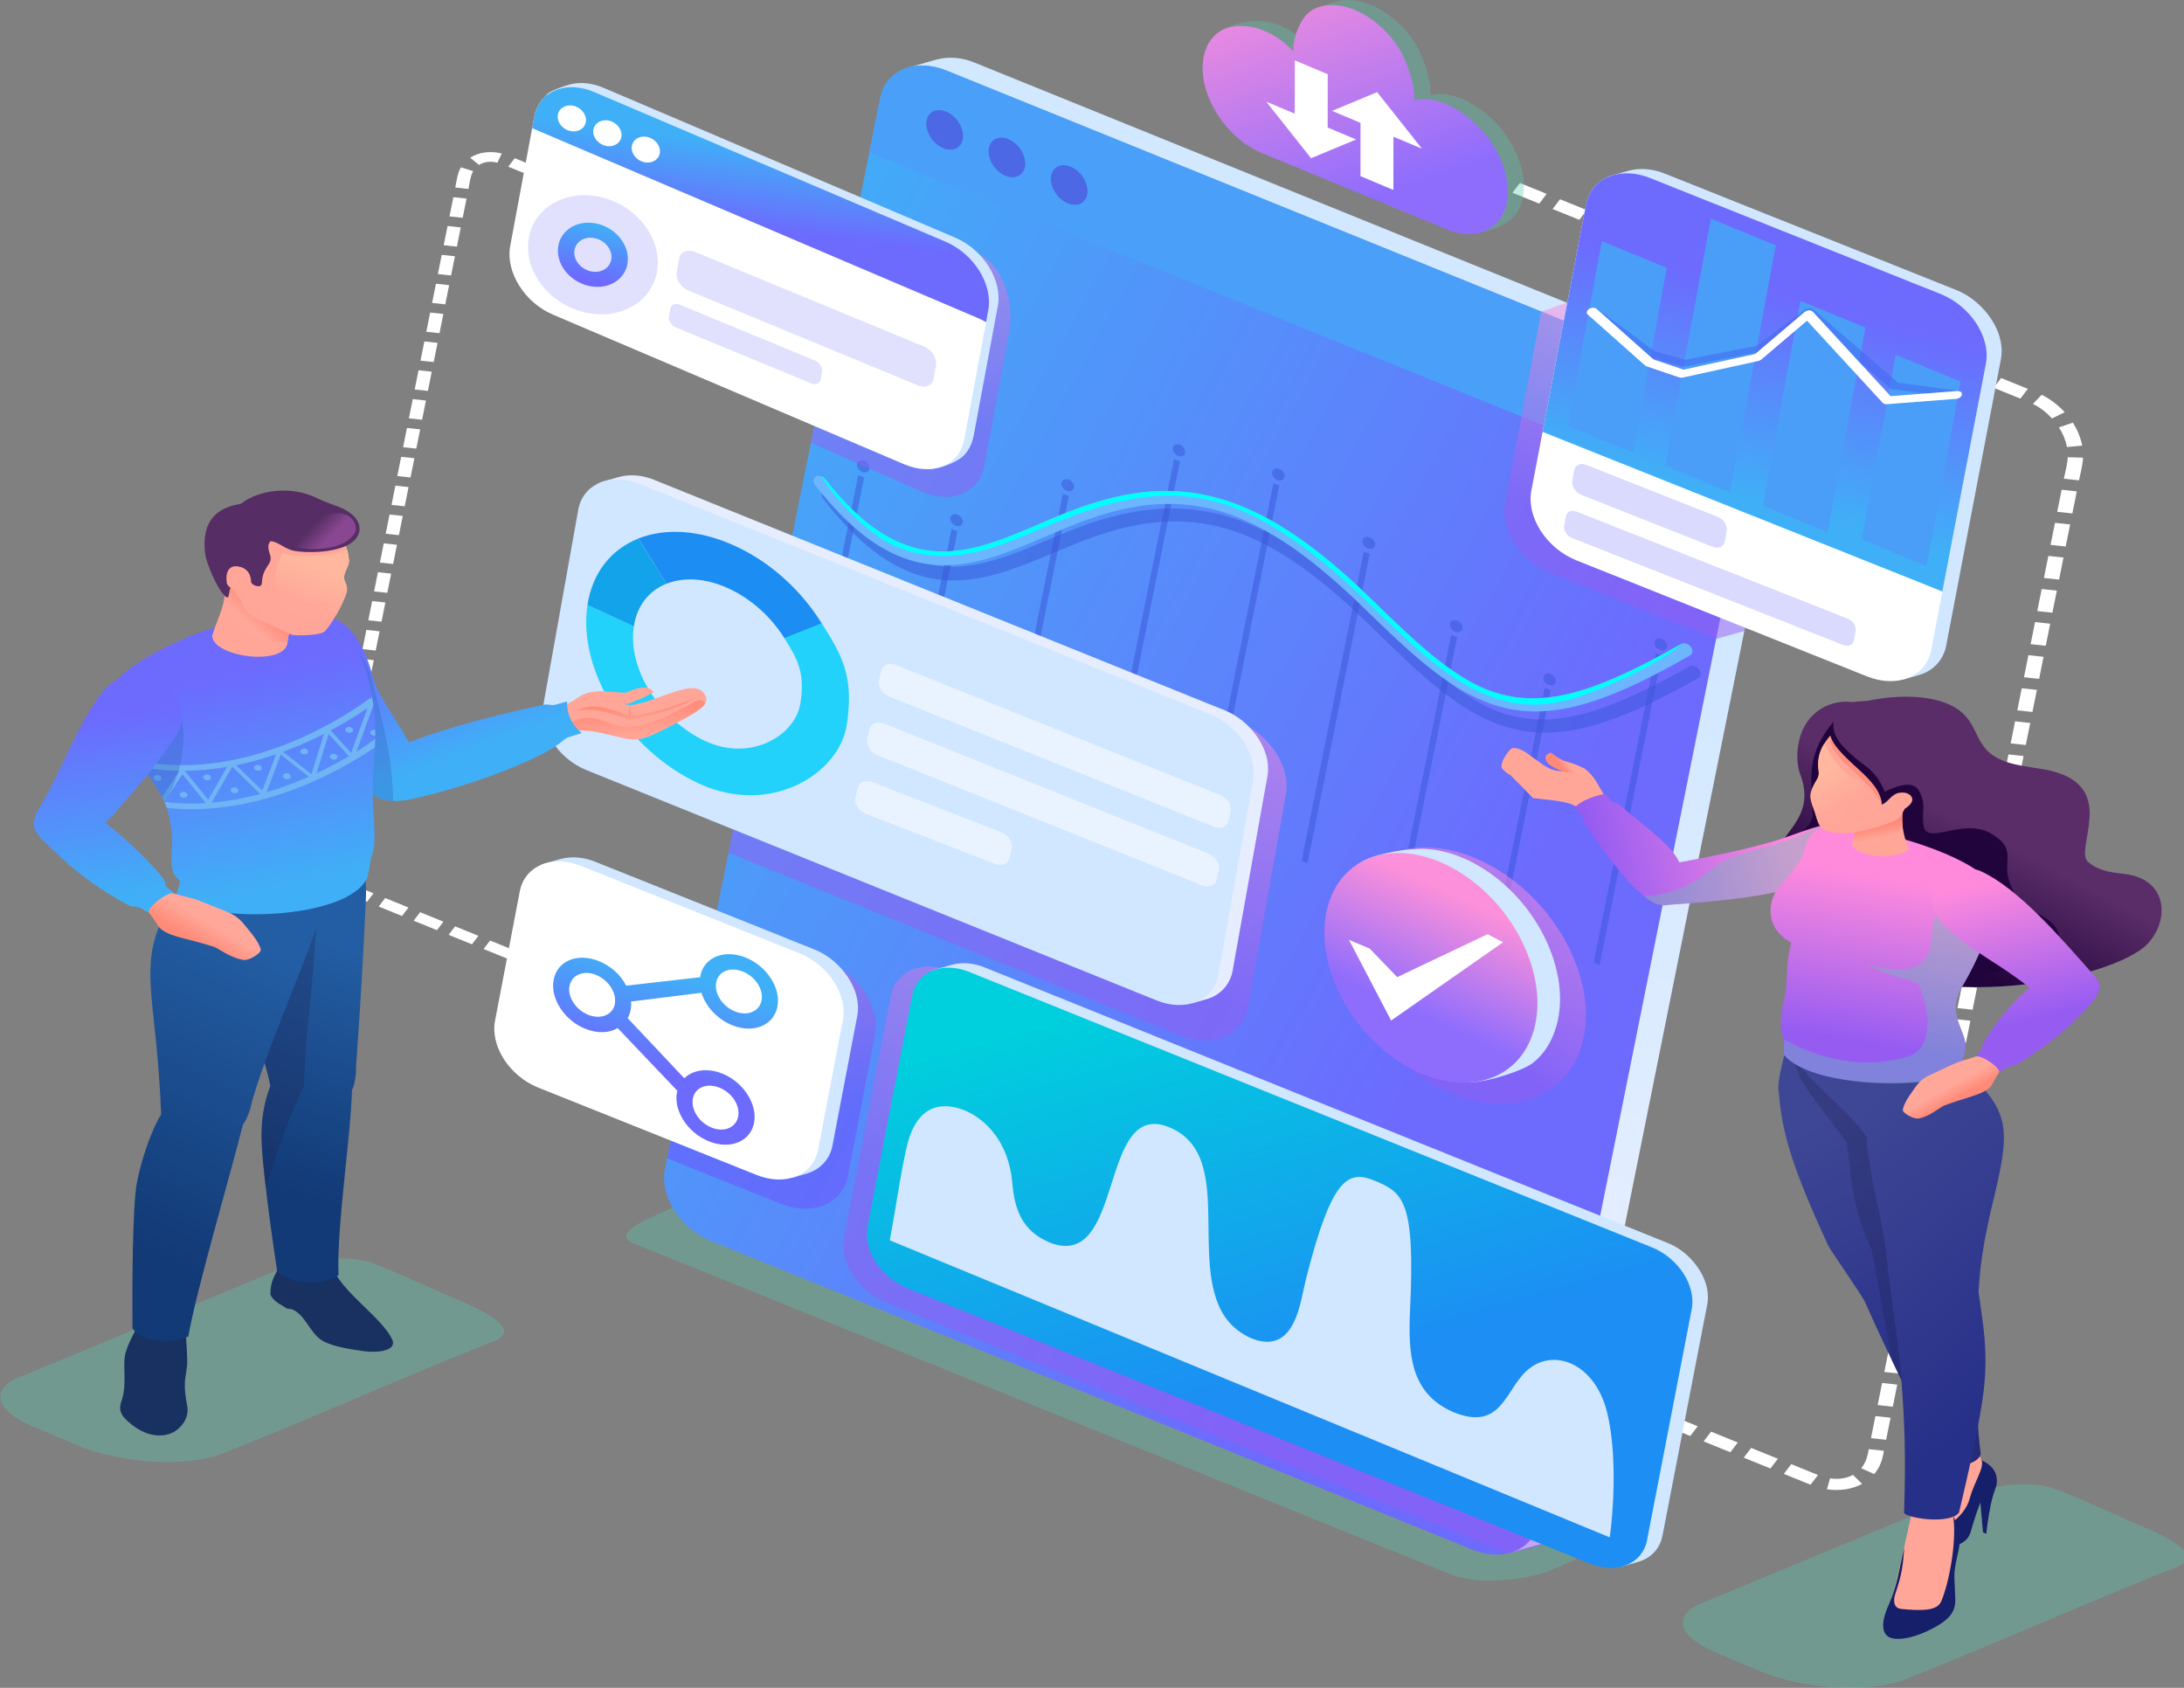 <?xml version="1.0" encoding="utf-8"?>
<!-- Generator: Adobe Illustrator 24.0.2, SVG Export Plug-In . SVG Version: 6.00 Build 0)  -->
<svg version="1.1" id="Capa_1" xmlns="http://www.w3.org/2000/svg" xmlns:xlink="http://www.w3.org/1999/xlink" x="0px" y="0px"
	 viewBox="0 0 792 612" enable-background="new 0 0 792 612" xml:space="preserve">
<rect x="0" y="0" width="792" height="612" fill="#808080" stroke="none"/>
<g>
	<g>
		<g>
			<path fill-rule="evenodd" clip-rule="evenodd" fill="#FFFFFF" d="M601.11,511.26l-2.7,3.53l-9.69-3.93l2.7-3.53L601.11,511.26
				L601.11,511.26z M522.7,59.44l6.41,2.6l2.7-3.53l-6.41-2.6L522.7,59.44L522.7,59.44z M533.95,64l2.7-3.53l9.7,3.93l-2.7,3.53
				L533.95,64L533.95,64z M548.49,69.89l2.7-3.53l9.69,3.93l-2.7,3.53L548.49,69.89L548.49,69.89z M563.03,75.78l2.7-3.53l9.69,3.93
				l-2.7,3.53L563.03,75.78L563.03,75.78z M577.58,81.67l2.7-3.53l9.69,3.93l-2.7,3.53L577.58,81.67L577.58,81.67z M592.12,87.57
				l2.7-3.53l9.69,3.93l-2.7,3.53L592.12,87.57L592.12,87.57z M606.66,93.46l2.7-3.53l9.69,3.93l-2.7,3.53L606.66,93.46
				L606.66,93.46z M621.2,99.35l2.7-3.53l9.69,3.93l-2.7,3.53L621.2,99.35L621.2,99.35z M635.74,105.24l2.7-3.53l9.69,3.93
				l-2.7,3.53L635.74,105.24L635.74,105.24z M650.28,111.14l2.7-3.53l9.69,3.93l-2.7,3.53L650.28,111.14L650.28,111.14z
				 M664.82,117.03l2.7-3.53l9.69,3.93l-2.7,3.53L664.82,117.03L664.82,117.03z M679.36,122.92l2.7-3.53l9.69,3.93l-2.7,3.53
				L679.36,122.92L679.36,122.92z M693.9,128.81l2.7-3.53l9.69,3.93l-2.7,3.53L693.9,128.81L693.9,128.81z M708.44,134.71l2.7-3.53
				l9.69,3.93l-2.7,3.53L708.44,134.71L708.44,134.71z M722.98,140.6l2.7-3.53l9.69,3.93l-2.7,3.53L722.98,140.6L722.98,140.6z
				 M737.22,146.45c2.79,1.41,5.02,3.23,6.91,5.27l4.61-2.25c-2.25-2.45-5.02-4.65-8.35-6.33L737.22,146.45L737.22,146.45z
				 M746.65,154.97c1.46,2.28,2.43,4.64,2.93,7.13l0-0.01l5.5-0.53c-0.57-2.9-1.7-5.66-3.4-8.31L746.65,154.97L746.65,154.97z
				 M749.85,165.78c-0.12,2.54-0.93,5.41-1.41,7.8l5.49,0.59c0.51-2.53,1.34-5.54,1.46-8.22L749.85,165.78L749.85,165.78z
				 M747.63,177.58l5.49,0.59l-1.61,8l-5.49-0.59L747.63,177.58L747.63,177.58z M745.22,189.57l5.49,0.59l-1.61,8l-5.49-0.59
				L745.22,189.57L745.22,189.57z M742.81,201.57l5.49,0.59l-1.61,8l-5.49-0.59L742.81,201.57L742.81,201.57z M740.4,213.57
				l5.49,0.59l-1.61,8l-5.49-0.59L740.4,213.57L740.4,213.57z M737.99,225.56l5.49,0.59l-1.61,8l-5.49-0.59L737.99,225.56
				L737.99,225.56z M735.58,237.56l5.49,0.59l-1.61,8l-5.49-0.59L735.58,237.56L735.58,237.56z M733.16,249.56l5.49,0.59l-1.61,8
				l-5.49-0.59L733.16,249.56L733.16,249.56z M730.75,261.55l5.49,0.59l-1.61,8l-5.49-0.59L730.75,261.55L730.75,261.55z
				 M728.34,273.55l5.49,0.59l-1.61,8l-5.49-0.59L728.34,273.55L728.34,273.55z M725.93,285.54l5.49,0.59l-1.61,8l-5.49-0.59
				L725.93,285.54L725.93,285.54z M723.52,297.54l5.49,0.59l-1.61,8l-5.49-0.59L723.52,297.54L723.52,297.54z M721.1,309.54
				l5.49,0.59l-1.61,8l-5.49-0.59L721.1,309.54L721.1,309.54z M718.69,321.53l5.49,0.59l-1.61,8l-5.49-0.59L718.69,321.53
				L718.69,321.53z M716.28,333.53l5.49,0.59l-1.61,8l-5.49-0.59L716.28,333.53L716.28,333.53z M713.87,345.53l5.49,0.59l-1.61,8
				l-5.49-0.59L713.87,345.53L713.87,345.53z M711.46,357.52l5.49,0.59l-1.61,8l-5.49-0.59L711.46,357.52L711.46,357.52z
				 M709.05,369.52l5.49,0.59l-1.61,8l-5.49-0.59L709.05,369.52L709.05,369.52z M706.63,381.51l5.49,0.59l-1.61,8l-5.49-0.59
				L706.63,381.51L706.63,381.51z M704.22,393.51l5.49,0.59l-1.61,8l-5.49-0.59L704.22,393.51L704.22,393.51z M701.81,405.5
				l5.49,0.59l-1.61,8l-5.49-0.59L701.81,405.5L701.81,405.5z M699.4,417.5l5.49,0.59l-1.61,8l-5.49-0.59L699.4,417.5L699.4,417.5z
				 M696.99,429.49l5.49,0.59l-1.61,8l-5.49-0.59L696.99,429.49L696.99,429.49z M694.57,441.49l5.49,0.59l-1.61,8l-5.49-0.59
				L694.57,441.49L694.57,441.49z M692.16,453.48l5.49,0.59l-1.61,8l-5.49-0.59L692.16,453.48L692.16,453.48z M689.75,465.48
				l5.49,0.59l-1.61,8l-5.49-0.59L689.75,465.48L689.75,465.48z M687.34,477.47l5.49,0.59l-1.61,8l-5.49-0.59L687.34,477.47
				L687.34,477.47z M684.93,489.47l5.49,0.59l-1.61,8l-5.49-0.59L684.93,489.47L684.93,489.47z M682.52,501.46l5.49,0.59l-1.61,8
				l-5.49-0.59L682.52,501.46L682.52,501.46z M680.1,513.46l5.49,0.59l-1.61,8l-5.49-0.59L680.1,513.46L680.1,513.46z
				 M677.69,525.45l5.49,0.59l-0.37,1.85c-0.48,2.36-1.45,4.56-3.15,6.6l-4.72-2.13c1.28-1.52,2.02-3.31,2.38-5.06L677.69,525.45
				L677.69,525.45z M671.97,534.79c-2.43,1.31-5.38,1.71-8.32,1.25l-1.13,3.96c4.54,0.67,8.99,0.07,12.74-1.95L671.97,534.79
				L671.97,534.79z M659.27,534.82l-2.69,3.53l-9.7-3.93l2.7-3.53L659.27,534.82L659.27,534.82z M644.73,528.93l-2.7,3.53
				l-9.69-3.93l2.7-3.53L644.73,528.93L644.73,528.93z M630.19,523.04l-2.7,3.53l-9.69-3.93l2.7-3.53L630.19,523.04L630.19,523.04z
				 M615.65,517.15l-2.7,3.53l-9.69-3.93l2.7-3.53L615.65,517.15z"/>
			<g>
				<g>
					<path opacity="0.35" fill-rule="evenodd" clip-rule="evenodd" fill="#59CAAF" d="M463.7,9.1c5.04,2.03,7.99,4.41,11.26,7.8
						c-0.04-0.59-0.08,1.58-0.05-1.78c0.03-3.35-2.61-8.77,0.99-11.49c1.43-1.08,8.38-3.05,10.05-3.37c3.2-0.6,6.92-0.19,10.89,1.39
						c6.03,2.4,11.49,7.08,15.46,12.71c3.97,5.64,6.44,15.03,6.44,18.42c-0.01,3.39-0.02,1.17-0.07,1.74
						c3.36-0.73,6.37-0.73,11.56,1.36c5.18,2.09,11.72,7.25,15.77,12.97c4.06,5.74,6.61,12.47,6.63,18.74
						c0.02,4.89-1.52,8.78-4.12,11.47c-2.63,2.71-7.7,4.31-11.3,5.18c-10.31,2.61-30.2-12.63-40.69-16.95
						c-11.13-4.59-22.21-9.16-33.23-13.7c-6-2.48-11.39-7.19-15.24-12.83c-3.85-5.62-6.17-12.17-6.09-18.28
						c0.04-3.57-3.53-8.92,1.1-11.49C450.24,7.02,457.93,6.77,463.7,9.1z"/>
					<linearGradient id="SVGID_1_" gradientUnits="userSpaceOnUse" x1="468.2" y1="-18.222" x2="500.04" y2="71.238">
						<stop  offset="0" style="stop-color:#FD90DA"/>
						<stop  offset="1" style="stop-color:#8E6DFD"/>
					</linearGradient>
					<path fill-rule="evenodd" clip-rule="evenodd" fill="url(#SVGID_1_)" d="M457.87,10.94c5.04,2.03,7.99,4.41,11.26,7.8
						c-0.04-0.59-0.08,1.58-0.05-1.78c0.03-3.35,2.52-10.68,6.48-13.12c3.96-2.44,9.41-2.75,15.44-0.35
						c6.03,2.4,11.49,7.08,15.46,12.71c3.97,5.64,6.44,15.03,6.44,18.42c-0.01,3.39-0.02,1.17-0.07,1.74
						c3.36-0.73,6.37-0.73,11.56,1.36c5.18,2.09,11.72,7.25,15.77,12.97c4.06,5.74,6.61,12.44,6.63,18.74
						c0.02,6.29-2.5,10.98-6.56,13.45c-4.05,2.46-9.67,2.69-15.84,0.15c-11.28-4.65-22.54-9.29-33.71-13.9
						c-11.13-4.59-22.21-9.16-33.23-13.7c-6-2.48-11.39-7.19-15.24-12.83c-3.85-5.62-6.17-12.17-6.09-18.28
						c0.08-6.11,2.54-10.65,6.46-13.07C446.5,8.85,452.83,8.91,457.87,10.94z"/>
				</g>
				<g>
					<polygon fill-rule="evenodd" clip-rule="evenodd" fill="#FFFFFF" points="469.51,41.2 459.18,36.86 475.43,57.37 491.78,50.58 
						481.46,46.23 481.48,26.92 469.54,21.89 					"/>
					<polygon fill-rule="evenodd" clip-rule="evenodd" fill="#FFFFFF" points="505.32,49.57 515.65,53.91 499.4,33.4 483.05,40.2 
						493.37,44.54 493.35,63.86 505.29,68.88 					"/>
				</g>
			</g>
			<path fill-rule="evenodd" clip-rule="evenodd" fill="#FFFFFF" d="M196.99,65.58l2.35-3.08l8.45,3.43l-2.35,3.08L196.99,65.58
				L196.99,65.58z M209.43,353.89l-6.36-2.58l-2.35,3.08l6.36,2.58L209.43,353.89L209.43,353.89z M198.85,349.6l-2.35,3.08
				l-8.45-3.43l2.35-3.08L198.85,349.6L198.85,349.6z M186.17,344.46l-2.35,3.08l-8.45-3.43l2.35-3.08L186.17,344.46L186.17,344.46z
				 M173.49,339.32l-2.35,3.08l-8.45-3.43l2.35-3.08L173.49,339.32L173.49,339.32z M160.81,334.19l-2.35,3.08l-8.45-3.43l2.35-3.08
				L160.81,334.19L160.81,334.19z M148.13,329.05l-2.35,3.08l-8.45-3.43l2.35-3.08L148.13,329.05L148.13,329.05z M135.45,323.91
				l-2.35,3.08l-4.35-1.76c-1.63-0.67-2.91-1.41-4.25-2.35l3.4-2.51c0.84,0.61,2.14,1.39,3.2,1.77L135.45,323.91L135.45,323.91z
				 M125.21,317.94c-1.56-1.79-2.68-3.8-3.21-5.89l-4.75,0.64c0.64,2.52,1.99,4.97,3.88,7.13L125.21,317.94L125.21,317.94z
				 M121.66,308.93c0.12-2.24,0.83-4.64,1.26-6.79l-4.79-0.51c-0.45,2.22-1.19,4.82-1.31,7.17L121.66,308.93L121.66,308.93z
				 M123.62,298.65l-4.78-0.51l1.4-6.97l4.79,0.51L123.62,298.65L123.62,298.65z M125.73,288.19l-4.79-0.51l1.4-6.97l4.79,0.51
				L125.73,288.19L125.73,288.19z M127.83,277.73l-4.79-0.51l1.4-6.97l4.79,0.51L127.83,277.73L127.83,277.73z M129.94,267.26
				l-4.79-0.51l1.4-6.97l4.79,0.51L129.94,267.26L129.94,267.26z M132.04,256.8l-4.79-0.51l1.4-6.97l4.79,0.51L132.04,256.8
				L132.04,256.8z M134.14,246.34l-4.79-0.51l1.4-6.97l4.79,0.51L134.14,246.34L134.14,246.34z M136.25,235.88l-4.79-0.51l1.4-6.97
				l4.79,0.51L136.25,235.88L136.25,235.88z M138.35,225.42l-4.79-0.51l1.4-6.97l4.79,0.51L138.35,225.42L138.35,225.42z
				 M140.45,214.96l-4.79-0.51l1.4-6.97l4.79,0.51L140.45,214.96L140.45,214.96z M142.56,204.5l-4.79-0.51l1.4-6.97l4.79,0.51
				L142.56,204.5L142.56,204.5z M144.66,194.04l-4.79-0.51l1.4-6.97l4.79,0.51L144.66,194.04L144.66,194.04z M146.76,183.58
				l-4.78-0.51l1.4-6.97l4.78,0.51L146.76,183.58L146.76,183.58z M148.87,173.12l-4.79-0.51l1.4-6.97l4.79,0.51L148.87,173.12
				L148.87,173.12z M150.97,162.66l-4.79-0.51l1.4-6.97l4.79,0.51L150.97,162.66L150.97,162.66z M153.07,152.2l-4.79-0.51l1.4-6.97
				l4.79,0.51L153.07,152.2L153.07,152.2z M155.17,141.74l-4.79-0.51l1.4-6.97l4.79,0.51L155.17,141.74L155.17,141.74z
				 M157.28,131.28l-4.79-0.51l1.4-6.97l4.79,0.51L157.28,131.28L157.28,131.28z M159.38,120.81l-4.79-0.51l1.4-6.97l4.79,0.51
				L159.38,120.81L159.38,120.81z M161.48,110.35l-4.79-0.51l1.4-6.97l4.79,0.51L161.48,110.35L161.48,110.35z M163.58,99.89
				l-4.79-0.51l1.4-6.97l4.79,0.51L163.58,99.89L163.58,99.89z M165.69,89.43l-4.79-0.51l1.4-6.97l4.79,0.51L165.69,89.43
				L165.69,89.43z M167.79,78.97L163,78.46l1.4-6.97l4.79,0.51L167.79,78.97L167.79,78.97z M169.89,68.51L165.11,68
				c0.44-2.2,0.74-5.14,2.02-7.32l4.46,1.37C170.54,63.81,170.19,67.02,169.89,68.51L169.89,68.51z M173.71,59.8
				c1.85-1.2,4.37-1.42,6.67-0.81l1.58-3.33c-3.99-1.02-8.28-0.54-11.47,1.52L173.71,59.8L173.71,59.8z M184.31,60.44l2.35-3.08
				l8.45,3.43l-2.35,3.08L184.31,60.44z"/>
		</g>
		<path opacity="0.35" fill-rule="evenodd" clip-rule="evenodd" fill="#59CAAF" d="M573.12,552.31L280.25,434.29
			c-7.19-2.39-17.75-4.65-24.8-1.52l-18.04,8.01c-3.63,1.61-15.56,6.96-7.58,10.12c23.49,9.3,272.7,110.59,296.55,120.04
			c4.51,1.79,11.11,2.43,18.03,2.01c6.9-0.42,14.06-1.78,19.53-4.24l7.21-3.24c5.09-2.29,7.92-4.79,8.19-7.19
			C579.6,555.95,577.53,553.78,573.12,552.31z"/>
		<g>
			<g>
				<g>
					<linearGradient id="SVGID_2_" gradientUnits="userSpaceOnUse" x1="475.659" y1="185.655" x2="395.329" y2="487.512">
						<stop  offset="0" style="stop-color:#D1E8FF"/>
						<stop  offset="1" style="stop-color:#EAEFFF"/>
					</linearGradient>
					<path fill-rule="evenodd" clip-rule="evenodd" fill="url(#SVGID_2_)" d="M353.44,22.71c-4.22-1.75-9.17-2.4-13.81-1.12
						l-10.37,2.95c-3.76,14.19,214.66,534.51,219.47,538.12l9.25-2.54c6.07-1.74,9.26-6.35,10.15-10.83l78.12-388.54
						c0-0.02,0.01-0.03,0.01-0.04c1.27-6.53-1.42-13.34-6.35-18.8c-2.65-2.94-6.15-5.64-10.44-7.33L353.44,22.71z"/>
					<linearGradient id="SVGID_3_" gradientUnits="userSpaceOnUse" x1="541.595" y1="350.982" x2="216.385" y2="170.233">
						<stop  offset="0" style="stop-color:#6D6AFE"/>
						<stop  offset="1" style="stop-color:#3FB0F7"/>
					</linearGradient>
					<path fill-rule="evenodd" clip-rule="evenodd" fill="url(#SVGID_3_)" d="M619.25,137.44L343.22,25.58
						c-11.26-4.55-21.98-0.18-23.97,9.71l-78.12,388.55c-1.99,9.9,5.49,21.61,16.75,26.16l276.03,111.86
						c11.26,4.55,22,0.19,23.99-9.7l78.12-388.55C638.02,153.72,630.5,141.99,619.25,137.44z"/>
				</g>
				<g>
					<path fill-rule="evenodd" clip-rule="evenodd" fill="#4A9FF8" d="M619.25,137.44L343.22,25.58
						c-11.26-4.55-21.98-0.18-23.96,9.71l-4,19.9l316.77,128.36l4.01-19.95C638.02,153.72,630.5,141.99,619.25,137.44z"/>
					<g>
						<path fill-rule="evenodd" clip-rule="evenodd" fill="#4C68E5" d="M340.89,53.14c-3.56-2.13-5.68-6.57-4.75-9.91
							c0.93-3.34,4.57-4.31,8.12-2.18c3.55,2.13,5.68,6.57,4.75,9.91C348.08,54.3,344.44,55.27,340.89,53.14z"/>
						<path fill-rule="evenodd" clip-rule="evenodd" fill="#4C68E5" d="M363.46,63.13c-3.56-2.14-5.68-6.57-4.75-9.91
							c0.93-3.34,4.57-4.31,8.12-2.18c3.55,2.13,5.68,6.57,4.75,9.91C370.65,64.29,367.01,65.27,363.46,63.13z"/>
						<path fill-rule="evenodd" clip-rule="evenodd" fill="#4C68E5" d="M386.04,73.13c-3.56-2.13-5.68-6.57-4.75-9.91
							c0.93-3.34,4.57-4.31,8.12-2.18c3.55,2.13,5.68,6.57,4.75,9.91C393.23,74.29,389.59,75.26,386.04,73.13z"/>
					</g>
				</g>
			</g>
			<g>
				<path opacity="0.5" fill-rule="evenodd" clip-rule="evenodd" fill="#3856D8" d="M602.65,231.69c-1.21-0.49-2.4,0-2.62,1.06
					c-0.22,1.1,0.62,2.41,1.82,2.89c1.27,0.51,2.45,0.02,2.67-1.08C604.73,233.5,603.92,232.21,602.65,231.69L602.65,231.69z
					 M288.68,284.47l2.14,0.86l22.55-112.18l-2.14-0.86L288.68,284.47L288.68,284.47z M313.4,167.13c-1.21-0.49-2.4,0-2.62,1.1
					c-0.22,1.08,0.62,2.39,1.82,2.88c1.27,0.51,2.47,0.03,2.68-1.06C315.5,168.95,314.67,167.64,313.4,167.13L313.4,167.13z
					 M322.53,303.95l2.14,0.86l22.56-112.2l-2.14-0.87L322.53,303.95L322.53,303.95z M347.27,186.6c-1.23-0.5-2.42-0.01-2.65,1.09
					c-0.22,1.08,0.62,2.39,1.85,2.88c1.25,0.51,2.45,0.02,2.66-1.06C349.35,188.41,348.52,187.1,347.27,186.6L347.27,186.6z
					 M362.85,291.27l2.16,0.87l22.56-112.2l-2.16-0.87L362.85,291.27L362.85,291.27z M387.62,173.94c-1.25-0.5-2.44-0.02-2.67,1.08
					c-0.22,1.08,0.62,2.39,1.87,2.89c1.21,0.49,2.4,0,2.62-1.08C389.67,175.73,388.83,174.43,387.62,173.94L387.62,173.94z
					 M403.22,278.62l2.1,0.85l22.56-112.2l-2.1-0.85L403.22,278.62L403.22,278.62z M427.94,161.27c-1.25-0.51-2.4,0-2.63,1.12
					c-0.21,1.06,0.58,2.35,1.83,2.86c1.27,0.51,2.42,0.01,2.64-1.05C430,163.07,429.2,161.78,427.94,161.27L427.94,161.27z
					 M439.23,287.36l2.14,0.86l22.56-112.18l-2.14-0.86L439.23,287.36L439.23,287.36z M463.96,170.03
					c-1.23-0.49-2.42-0.01-2.65,1.09c-0.22,1.08,0.62,2.39,1.85,2.88c1.25,0.5,2.44,0.02,2.66-1.06
					C466.05,171.84,465.21,170.54,463.96,170.03L463.96,170.03z M472,312.19l2.16,0.87l22.56-112.2l-2.16-0.87L472,312.19
					L472,312.19z M496.74,194.86c-1.21-0.49-2.4-0.02-2.62,1.1c-0.22,1.06,0.62,2.37,1.83,2.86c1.27,0.51,2.45,0.02,2.66-1.04
					C498.83,196.66,498,195.38,496.74,194.86L496.74,194.86z M503.72,342.37l2.14,0.86l22.55-112.18l-2.14-0.86L503.72,342.37
					L503.72,342.37z M528.48,225.05c-1.25-0.5-2.45-0.02-2.67,1.08c-0.22,1.08,0.62,2.39,1.87,2.89c1.23,0.5,2.42,0.01,2.64-1.07
					C530.54,226.85,529.71,225.54,528.48,225.05L528.48,225.05z M537.6,361.7l2.12,0.86l22.56-112.2l-2.12-0.85L537.6,361.7
					L537.6,361.7z M562.34,244.37c-1.23-0.5-2.4-0.02-2.62,1.06c-0.22,1.1,0.59,2.4,1.82,2.89c1.25,0.5,2.45,0.02,2.67-1.08
					C564.43,246.16,563.59,244.87,562.34,244.37L562.34,244.37z M577.92,349.02l2.16,0.87l22.56-112.2l-2.16-0.87L577.92,349.02z"/>
				<path opacity="0.5" fill-rule="evenodd" clip-rule="evenodd" fill="#3856D8" d="M616.11,242.75c-0.37-0.5-0.88-0.87-1.42-1.09
					c-0.71-0.29-1.47-0.3-2.05,0.01c-5.24,2.94-10.03,5.49-14.52,7.69c-4.43,2.22-8.6,4.05-12.46,5.61
					c-17.97,7.15-30.99,7.65-43.8,2.47c-12.54-5.26-24.63-16.36-40.43-31.97c-17.67-17.47-33.25-29.3-48.95-35.64
					c-2.32-0.94-4.64-1.75-6.97-2.45c-18.09-5.43-36.48-3.54-58.5,5.47c-2.29,0.89-4.49,1.85-6.69,2.78
					c-16.95,7.15-32.82,13.84-49.96,6.92c-8.91-3.6-18.16-10.88-28.08-23.7c-0.37-0.49-0.87-0.86-1.4-1.08
					c-0.71-0.29-1.48-0.3-2.07,0.04c-0.99,0.59-1.11,2.01-0.24,3.13c11.07,14.33,21.31,22.42,31.12,26.38
					c18.47,7.46,35.41,0.29,53.49-7.33c2.24-0.91,4.44-1.83,6.68-2.74c21.01-8.62,38.43-10.47,55.37-5.4
					c2.1,0.63,4.19,1.37,6.28,2.21c14.81,5.98,29.76,17.34,46.82,34.21c16.39,16.16,28.97,27.69,42.58,33.41
					c0.26,0.11,0.52,0.22,0.78,0.32c13.5,5.45,27.63,4.99,46.73-2.59c3.96-1.57,8.21-3.48,12.78-5.73
					c4.53-2.26,9.42-4.85,14.66-7.79C616.9,245.3,617.02,243.94,616.11,242.75z"/>
				<path fill-rule="evenodd" clip-rule="evenodd" fill="#6BB6FF" d="M613.16,234.5c-0.37-0.5-0.88-0.87-1.42-1.08
					c-0.71-0.28-1.47-0.29-2.05,0.03c-5.24,3-10.03,5.59-14.52,7.83c-4.43,2.27-8.6,4.14-12.46,5.74
					c-17.97,7.33-30.99,7.97-43.8,2.92c-12.54-5.14-24.63-16.11-40.43-31.56c-17.67-17.29-33.25-28.96-48.95-35.15
					c-2.32-0.91-4.64-1.71-6.97-2.38c-18.09-5.25-36.48-3.17-58.5,6.06c-2.29,0.91-4.49,1.9-6.69,2.85
					c-16.95,7.32-32.82,14.17-49.96,7.43c-8.91-3.51-18.16-10.7-28.08-23.41c-0.37-0.49-0.87-0.86-1.4-1.07
					c-0.71-0.28-1.48-0.28-2.07,0.06c-0.99,0.6-1.11,2.02-0.24,3.13c11.07,14.22,21.31,22.2,31.12,26.06
					c18.47,7.27,35.41-0.07,53.49-7.87c2.24-0.93,4.44-1.88,6.68-2.81c21.01-8.83,38.43-10.86,55.37-5.96
					c2.1,0.61,4.19,1.33,6.28,2.15c14.81,5.83,29.76,17.04,46.82,33.74c16.39,15.99,28.97,27.4,42.58,32.98
					c0.26,0.11,0.52,0.21,0.78,0.31c13.5,5.32,27.63,4.71,46.73-3.06c3.95-1.61,8.21-3.56,12.78-5.86
					c4.53-2.31,9.42-4.94,14.66-7.94C613.96,237.05,614.07,235.68,613.16,234.5z"/>
				<path fill-rule="evenodd" clip-rule="evenodd" fill="#00FFFF" d="M609.7,233.46c-8.6,4.92-17.47,9.63-26.98,13.57
					c-17.97,7.33-30.99,7.97-43.8,2.92c-12.54-5.14-24.63-16.11-40.43-31.56c-13.98-13.69-33.46-31.03-55.92-37.53
					c-24.1-6.99-44.32-0.09-65.2,8.91c-16.95,7.32-32.82,14.17-49.96,7.43c-8.91-3.51-18.16-10.7-28.08-23.41
					c-0.37-0.49-0.87-0.86-1.4-1.07c2.81,5.27,15.43,20.89,27.62,25.69c18.47,7.27,34.35,0.89,52.43-6.91
					c20.17-8.37,41.01-15.89,64.31-9.16c21.15,6.15,41.51,24.15,54.69,37.04c16.39,15.99,28.18,26.92,41.79,32.5
					c11.35,4.63,20.85,4.38,30.86,1.66C580.09,250.7,604.37,239.54,609.7,233.46z"/>
			</g>
		</g>
		<g>
			<g>
				<linearGradient id="SVGID_4_" gradientUnits="userSpaceOnUse" x1="351.9" y1="318.122" x2="395.276" y2="228.514">
					<stop  offset="0" style="stop-color:#965CF2"/>
					<stop  offset="1" style="stop-color:#FF8ADC"/>
				</linearGradient>
				<path opacity="0.5" fill-rule="evenodd" clip-rule="evenodd" fill="url(#SVGID_4_)" d="M449.15,261.71l-162.26-65.52
					l-22.73,113.05L428,375.39c11.48,4.63,22.43,0.19,24.46-9.89l13.8-77.11C468.29,278.31,460.62,266.35,449.15,261.71z"/>
				<g>
					<g>
						<path fill-rule="evenodd" clip-rule="evenodd" fill="#E5EDFF" d="M446.19,285.63l-15.74,77.97l1.89,0.17l5.16-1.46
							c5.65-1.62,8.62-5.91,9.45-10.08l12.6-70.39c0-0.01,0.01-0.03,0.01-0.03c1.18-6.09-1.32-12.43-5.92-17.51
							c-2.47-2.74-5.72-5.25-9.71-6.82l-206.66-83.47c-3.93-1.63-8.54-2.23-12.85-1.05l-4.55,1.29c-2.29,0.63-3,1.13-2.98,1.23
							C219.02,190.05,449.2,270.68,446.19,285.63z"/>
						<path fill-rule="evenodd" clip-rule="evenodd" fill="#D1E7FF" d="M438.72,258.96l-206.66-83.47
							c-4.59-1.85-9.09-2.12-12.85-1.05c-4.82,1.37-8.42,4.92-9.46,10.09l-12.59,70.39c-1.85,9.21,5.11,20.12,15.59,24.35
							l206.66,83.47c10.48,4.23,20.48,0.18,22.33-9.03l12.59-70.4C456.19,274.11,449.2,263.19,438.72,258.96z"/>
					</g>
					<g>
						<path opacity="0.5" fill-rule="evenodd" clip-rule="evenodd" fill="#FFFFFF" d="M442.56,288.31l-117.71-47.19
							c-1.1-0.44-2.17-0.51-3.07-0.25c-1.15,0.33-2.01,1.18-2.26,2.41l-0.79,3.47c-0.44,2.2,1.22,4.81,3.73,5.82l117.72,47.19
							c2.51,1.01,4.9,0.04,5.34-2.16l0.79-3.47C446.74,291.93,445.07,289.32,442.56,288.31z"/>
						<path opacity="0.5" fill-rule="evenodd" clip-rule="evenodd" fill="#FFFFFF" d="M438.3,309.55l-117.71-47.19
							c-1.1-0.44-2.17-0.5-3.07-0.25c-1.15,0.32-2.01,1.18-2.26,2.41l-0.79,3.47c-0.44,2.2,1.22,4.81,3.73,5.82L435.91,321
							c2.51,1.01,4.9,0.04,5.34-2.16l0.79-3.47C442.47,313.17,440.8,310.56,438.3,309.55z"/>
						<path opacity="0.5" fill-rule="evenodd" clip-rule="evenodd" fill="#FFFFFF" d="M363.14,301.75l-46.82-18.16
							c-1.1-0.44-2.17-0.51-3.07-0.25c-1.15,0.33-2.01,1.18-2.26,2.41l-0.79,3.47c-0.44,2.2,1.22,4.81,3.73,5.82l46.82,18.16
							c2.51,1.01,4.9,0.04,5.34-2.16l0.79-3.47C367.31,305.38,365.64,302.77,363.14,301.75z"/>
					</g>
					<g>
						<path fill-rule="evenodd" clip-rule="evenodd" fill="#22D2FB" d="M213.04,219.35c-3.63,23.75,14.44,52.77,40.42,64.76
							c25.98,12,50.89-3.45,53.62-21.33c2.73-17.88-1.86-25.32-9.29-37.11c-4.52,1.82-9.04,3.64-13.56,5.42
							c4.82,7.58,7.79,12.43,6.03,23.92c-1.76,11.49-17.77,21.41-34.45,13.71c-16.68-7.71-28.3-26.35-25.96-41.6
							C224.31,224.54,218.66,221.95,213.04,219.35z"/>
						<path fill-rule="evenodd" clip-rule="evenodd" fill="#12A3EB" d="M231.5,195.28c-9.71,3.84-16.64,12.17-18.46,24.07
							c5.61,2.59,11.27,5.19,16.81,7.77c1.17-7.63,5.59-13,11.84-15.47C238.29,206.21,234.88,200.76,231.5,195.28z"/>
						<path fill-rule="evenodd" clip-rule="evenodd" fill="#1C8DF3" d="M266.67,198.01c-13-6-25.48-6.59-35.16-2.76
							c3.37,5.48,6.78,10.96,10.19,16.4c6.25-2.47,14.27-2.09,22.58,1.75c8.31,3.85,15.45,10.44,20.14,17.96
							c4.52-1.78,9.03-3.56,13.55-5.38C290.67,214.25,279.67,204,266.67,198.01z"/>
					</g>
				</g>
			</g>
			<g>
				<linearGradient id="SVGID_5_" gradientUnits="userSpaceOnUse" x1="520.442" y1="368.815" x2="551.777" y2="322.031">
					<stop  offset="0" style="stop-color:#965CF2"/>
					<stop  offset="1" style="stop-color:#FF8ADC"/>
				</linearGradient>
				<path opacity="0.5" fill-rule="evenodd" clip-rule="evenodd" fill="url(#SVGID_5_)" d="M519.24,392.9
					c-23.81-13.83-38.04-42.56-31.8-64.2c6.24-21.62,30.59-27.95,54.4-14.12c23.79,13.82,38.04,42.58,31.8,64.2
					C567.4,400.41,543.04,406.72,519.24,392.9z"/>
				<g>
					<path fill-rule="evenodd" clip-rule="evenodd" fill="#D0E7FF" d="M492.72,313.21c4.32-3.29,15.19-5.17,21.28-5.41
						c7.1-0.28,15.03,1.82,22.89,6.54c20.63,12.39,32.97,38.15,27.57,57.52c-1.61,5.75-4.5,10.36-8.54,13.52
						c-3.78,2.95-15.93,6.68-21.53,7C500.75,395.8,479.99,322.88,492.72,313.21z"/>
					<g>
						<linearGradient id="SVGID_6_" gradientUnits="userSpaceOnUse" x1="530.597" y1="325.467" x2="511.731" y2="366.567">
							<stop  offset="0" style="stop-color:#FD90DA"/>
							<stop  offset="1" style="stop-color:#8E6DFD"/>
						</linearGradient>
						<path fill-rule="evenodd" clip-rule="evenodd" fill="url(#SVGID_6_)" d="M509.11,386.02c-20.64-12.39-32.98-38.14-27.57-57.52
							c5.41-19.37,26.52-25.04,47.15-12.65c20.63,12.39,32.97,38.15,27.57,57.52C550.86,392.76,529.74,398.41,509.11,386.02z"/>
						<polygon fill-rule="evenodd" clip-rule="evenodd" fill="#FFFFFF" points="539.46,338.73 545.07,341.65 504.47,370.04 
							489.21,340.81 496.7,343.94 506.69,354.29 						"/>
					</g>
				</g>
			</g>
			<g>
				<linearGradient id="SVGID_7_" gradientUnits="userSpaceOnUse" x1="425.511" y1="488.303" x2="485.091" y2="385.184">
					<stop  offset="0" style="stop-color:#965CF2"/>
					<stop  offset="1" style="stop-color:#FF8ADC"/>
				</linearGradient>
				<path opacity="0.5" fill-rule="evenodd" clip-rule="evenodd" fill="url(#SVGID_7_)" d="M589.79,450.93l-245.04-98.85
					c-4.46-1.8-8.82-2.05-12.47-1.02c-4.67,1.33-8.17,4.77-9.18,9.8l-16.99,87.78c-1.8,8.94,4.97,19.53,15.14,23.64l225.5,90.97
					c2.46-0.68,14.4-2.21,15.07-4.78L589.79,450.93z"/>
				<g>
					<path fill-rule="evenodd" clip-rule="evenodd" fill="#D0E7FF" d="M605.92,476.96l-19.13,90.78l1.75,0.15l4.78-1.35
						c0.24-0.07,0.47-0.14,0.71-0.22l0.07-0.02c5.24-1.5,7.98-5.48,8.75-9.34l16.22-83.76c0-0.01,0.01-0.03,0.01-0.04
						c1.1-5.63-1.23-11.5-5.48-16.21c-2.29-2.54-5.3-4.86-9-6.32l-247.51-99.84c-3.64-1.51-7.91-2.07-11.9-0.97l-4.21,1.2
						c-0.44,0.12-0.82,0.24-1.14,0.35c-1.83,0.53-2.4,0.95-2.39,1.04C339.42,365.9,608.71,463.12,605.92,476.96z"/>
					<linearGradient id="SVGID_8_" gradientUnits="userSpaceOnUse" x1="474.807" y1="497.919" x2="434.436" y2="354.567">
						<stop  offset="0" style="stop-color:#1C8EF4"/>
						<stop  offset="0.995" style="stop-color:#00CFDD"/>
					</linearGradient>
					<path fill-rule="evenodd" clip-rule="evenodd" fill="url(#SVGID_8_)" d="M599,452.26l-247.51-99.84
						c-4.25-1.72-8.42-1.96-11.9-0.97c-4.46,1.27-7.8,4.55-8.76,9.35l-16.21,83.76c-1.72,8.53,4.74,18.63,14.44,22.55l247.51,99.84
						c9.71,3.92,18.97,0.17,20.68-8.36l16.21-83.77C615.19,466.29,608.71,456.18,599,452.26z"/>
					<path fill-rule="evenodd" clip-rule="evenodd" fill="#D0E7FF" d="M328.87,415.64c2.79-11.82,9.1-15.82,17.17-14.18
						c1.25,0.26,2.54,0.65,3.83,1.19c7.92,3.29,15.99,11.88,17.22,26.2c0.79,9.06,3.16,17.36,13.58,21.69
						c27.39,10.68,17.51-52.54,43.44-41.76c22.33,9.29,8.97,42.87,17.66,64.15c3.02,7.38,8.46,10.85,12.21,12.41
						c15.77,6.13,17.52-13.24,19.57-21.4c9.5-37.67,15.53-39.74,25.15-35.75c10.05,4.25,14.52,7.14,12.66,46.48
						c-0.77,16.09,0,30.5,15.53,37.28c17.35,7.21,18.87-7.57,26.57-14.77c4.58-4.27,10.52-5.15,15.94-2.9
						c5.87,2.44,11.13,8.53,13.42,17.94c3.84,15.78,2.07,37.6,0.93,45.22L322.65,449.72C324.9,438.18,326.46,425.86,328.87,415.64z"
						/>
				</g>
			</g>
			<g>
				<linearGradient id="SVGID_9_" gradientUnits="userSpaceOnUse" x1="264.687" y1="318.633" x2="281.791" y2="405.428">
					<stop  offset="0" style="stop-color:#FD70CB"/>
					<stop  offset="1" style="stop-color:#6E4DFD"/>
				</linearGradient>
				<path opacity="0.5" fill-rule="evenodd" clip-rule="evenodd" fill="url(#SVGID_9_)" d="M300.18,348.76l-40.63-16.25l-17.59,87.5
					l41.09,16.44c11.44,4.62,22.36,0.19,24.38-9.86l9.8-51.23C319.25,365.3,311.62,353.38,300.18,348.76z"/>
				<g>
					<g>
						<path fill-rule="evenodd" clip-rule="evenodd" fill="#D0E7FF" d="M297.49,372.37l-12.13,54.5l1.89,0.17l5.16-1.46
							c5.65-1.62,8.62-5.91,9.45-10.08l8.98-46.92c0-0.01,0.01-0.03,0.01-0.04c1.18-6.08-1.32-12.41-5.92-17.5
							c-2.47-2.74-5.72-5.25-9.71-6.82l-79.19-31.68c-3.93-1.63-8.54-2.23-12.85-1.05l-4.55,1.29c-2.29,0.63-3,1.13-2.98,1.23
							C197.79,328.58,300.5,357.42,297.49,372.37z"/>
						<path fill-rule="evenodd" clip-rule="evenodd" fill="#FFFFFF" d="M290.01,345.7l-79.18-31.68c-4.59-1.85-9.09-2.12-12.85-1.05
							c-4.82,1.37-8.42,4.92-9.46,10.09l-8.98,46.92c-1.85,9.21,5.12,20.12,15.59,24.35l79.19,31.68
							c10.48,4.23,20.48,0.18,22.33-9.03l8.97-46.92C307.49,360.85,300.49,349.93,290.01,345.7z"/>
					</g>
					<linearGradient id="SVGID_10_" gradientUnits="userSpaceOnUse" x1="235.359" y1="387.178" x2="245.385" y2="352.905">
						<stop  offset="0" style="stop-color:#6D6AFE"/>
						<stop  offset="1" style="stop-color:#3FB0F7"/>
					</linearGradient>
					<path fill-rule="evenodd" clip-rule="evenodd" fill="url(#SVGID_10_)" d="M276.16,362.77c-0.8,4-5.09,5.8-9.63,3.97
						c-4.62-1.86-7.59-6.61-6.79-10.6c0.8-3.97,5.07-5.7,9.69-3.84C273.96,354.13,276.95,358.8,276.16,362.77L276.16,362.77z
						 M251.27,398.26c0.8-3.99,5.08-5.72,9.69-3.86c4.53,1.83,7.52,6.5,6.72,10.49c-0.8,3.99-5.09,5.8-9.63,3.97
						C253.44,407,250.47,402.25,251.27,398.26L251.27,398.26z M222.95,364.1c-0.8,3.97-5.16,5.67-9.69,3.84
						c-4.5-1.82-7.52-6.5-6.72-10.47c0.8-4,5.12-5.79,9.63-3.97C220.7,355.33,223.75,360.11,222.95,364.1L222.95,364.1z
						 M270.46,347.22c-7.71-3.12-15.12-0.21-16.49,6.59l-0.01,0.51l-26.89,3.08c-1.91-3.83-5.45-7.11-9.9-8.91
						c-7.71-3.12-15.01-0.14-16.38,6.66c-1.35,6.72,3.73,14.76,11.45,17.87c4.45,1.8,8.69,1.58,11.74-0.25l21.69,22.79l-0.16,0.36
						c-1.36,6.79,3.84,14.8,11.56,17.92c7.63,3.08,15,0.16,16.37-6.64c1.35-6.72-3.81-14.81-11.44-17.9
						c-5.49-2.22-10.74-1.36-13.85,1.68l-20.55-21.82c0.55-0.77,0.84-1.75,1.05-2.77c0.22-1.09,0.34-2.14,0.16-3.23l25.57-3.19
						c1.51,4.92,5.66,9.55,11.15,11.77c7.63,3.08,15.01,0.14,16.38-6.66C283.27,358.29,278.08,350.3,270.46,347.22z"/>
				</g>
			</g>
			<g>
				<linearGradient id="SVGID_11_" gradientUnits="userSpaceOnUse" x1="587.664" y1="194.145" x2="611.758" y2="124.731">
					<stop  offset="0" style="stop-color:#965CF2"/>
					<stop  offset="1" style="stop-color:#FF8ADC"/>
				</linearGradient>
				<path opacity="0.5" fill-rule="evenodd" clip-rule="evenodd" fill="url(#SVGID_11_)" d="M657.41,143.48l-89.19-33.74l-9.3,3.25
					l-13.08,69.23c-1.94,9.62,5.34,21.02,16.29,25.44l60.18,24.02l10.25-2.89L657.41,143.48z"/>
				<g>
					<path fill-rule="evenodd" clip-rule="evenodd" fill="#D0E7FF" d="M711.61,134.49L688.5,246.12l1.97,0.18l5.39-1.53
						c5.91-1.69,9.01-6.18,9.87-10.53l19.82-103.71c0-0.01,0.01-0.03,0.01-0.04c1.24-6.36-1.38-12.97-6.18-18.28
						c-2.58-2.86-5.98-5.48-10.15-7.13L603.91,63.02c-4.11-1.7-8.92-2.33-13.43-1.09l-4.75,1.35c-2.39,0.65-3.13,1.18-3.11,1.29
						C584.86,79.8,714.76,118.87,711.61,134.49z"/>
					<path fill-rule="evenodd" clip-rule="evenodd" fill="#FFFFFF" d="M703.8,106.62L598.48,64.58c-4.8-1.94-9.5-2.21-13.42-1.1
						c-5.03,1.43-8.8,5.14-9.88,10.54l-19.82,103.72c-1.93,9.62,5.34,21.02,16.29,25.44l105.33,42.04
						c10.95,4.42,21.4,0.19,23.33-9.44l19.82-103.72C722.06,122.45,714.75,111.05,703.8,106.62z"/>
					<linearGradient id="SVGID_12_" gradientUnits="userSpaceOnUse" x1="649.426" y1="107.154" x2="630.262" y2="180.704">
						<stop  offset="0" style="stop-color:#6D6AFE"/>
						<stop  offset="1" style="stop-color:#3FB0F7"/>
					</linearGradient>
					<path fill-rule="evenodd" clip-rule="evenodd" fill="url(#SVGID_12_)" d="M703.8,106.62L598.48,64.58
						c-4.8-1.94-9.5-2.21-13.42-1.1c-5.03,1.43-8.8,5.14-9.88,10.54l-15.78,82.58l144.98,57.87l15.75-82.41
						C722.06,122.45,714.75,111.05,703.8,106.62z"/>
					<g>
						<path opacity="0.25" fill-rule="evenodd" clip-rule="evenodd" fill="#6D6AFD" d="M570.88,170.49
							c0.36-1.93,2.35-2.78,4.45-1.89L623,187.45c2.1,0.88,3.51,3.16,3.16,5.09l-0.69,3.81c-0.36,1.93-2.35,2.77-4.45,1.89
							l-47.67-18.85c-2.1-0.88-3.51-3.16-3.16-5.09L570.88,170.49z"/>
						<path opacity="0.25" fill-rule="evenodd" clip-rule="evenodd" fill="#6D6AFD" d="M567.84,187.21c0.31-1.7,2.07-2.45,3.92-1.67
							c27.03,10.68,71.33,28.12,98.36,38.8c1.85,0.78,3.1,2.79,2.78,4.48l-0.61,3.36c-0.31,1.7-2.07,2.44-3.92,1.67
							c-27.03-10.68-71.33-28.12-98.36-38.8c-1.85-0.78-3.09-2.79-2.78-4.48L567.84,187.21z"/>
					</g>
					<path fill-rule="evenodd" clip-rule="evenodd" fill="#4A9EF8" d="M687.44,128.68l-12.32,66.93l23.55,9.67l12.32-66.93
						L687.44,128.68L687.44,128.68z M620.41,79.28l-16.53,89.59l23.55,9.67l16.53-89.59L620.41,79.28L620.41,79.28z M652.9,109.12
						l23.55,9.67l-13.68,74.26l-23.55-9.67L652.9,109.12L652.9,109.12z M580.88,87.44l23.55,9.67l-12.32,66.93l-23.55-9.67
						L580.88,87.44z"/>
					<g>
						<path opacity="0.5" fill-rule="evenodd" clip-rule="evenodd" fill="#4164F3" d="M575.82,113.67
							c-0.63-0.46-0.43-1.23,0.44-1.72c0.87-0.49,2.09-0.52,2.72-0.06l21.17,15.45l11.05,3.08l25.81-5.03l17.49-13.05
							c0.75-0.56,1.99-0.72,2.76-0.35c0.16,0.07,0.28,0.16,0.37,0.26l30.72,26.51l21.14,2.87c1.07-0.08,1.87,0.4,1.79,1.07
							c-0.08,0.67-1.02,1.27-2.09,1.35l-22.08-2.8c-0.62,0.06-1.22-0.08-1.57-0.39L655.54,115l-16.2,12.09l0,0
							c-0.3,0.22-0.7,0.4-1.16,0.49l-27.2,5.3c-0.44,0.09-0.9,0.08-1.29-0.03l-11.84-3.3c-0.25-0.05-0.47-0.14-0.64-0.27
							L575.82,113.67z"/>
						<path fill-rule="evenodd" clip-rule="evenodd" fill="#FFFFFF" d="M575.75,114.03c-0.61-0.54-0.39-1.45,0.49-2.02
							c0.89-0.57,2.1-0.59,2.72-0.04l20.64,18.35l10.94,3.72l25.93-5.68l17.88-15.19c0.77-0.65,2.01-0.83,2.76-0.39
							c0.15,0.09,0.27,0.2,0.36,0.31l28.14,30.56l24.12-1.86c1.07-0.08,1.86,0.49,1.75,1.27c-0.11,0.78-1.06,1.48-2.13,1.56
							l-25.06,1.93c-0.62,0.06-1.22-0.1-1.55-0.47l-27.45-29.8l-16.56,14.07l0,0c-0.31,0.26-0.71,0.46-1.17,0.56l-27.33,5.99
							c-0.44,0.1-0.9,0.09-1.29-0.05l-11.72-3.99c-0.24-0.06-0.46-0.17-0.63-0.32L575.75,114.03z"/>
					</g>
				</g>
			</g>
			<g>
				<linearGradient id="SVGID_13_" gradientUnits="userSpaceOnUse" x1="332.579" y1="158.419" x2="323.486" y2="73.708">
					<stop  offset="0" style="stop-color:#965CF2"/>
					<stop  offset="1" style="stop-color:#FF8ADC"/>
				</linearGradient>
				<path opacity="0.5" fill-rule="evenodd" clip-rule="evenodd" fill="url(#SVGID_13_)" d="M309.33,76.72l44.58,14.93
					c10.64,4.49,13.83,19,12.08,28.68l-9.06,48.63c-1.74,9.69-11.8,13.91-22.45,9.42l-40.4-17.87l1.6-8.05L309.33,76.72z"/>
				<g>
					<path fill-rule="evenodd" clip-rule="evenodd" fill="#D0E7FF" d="M197.19,40.92c0.59-3.26-0.63-5.23,1.59-7.07
						c1.41-1.17,5.87-2.68,7.74-3.2c3.61-0.99,7.91-0.68,12.33,1.18L346.3,86.12c10.26,4.33,17.24,15.43,15.56,24.78l-8.74,46.91
						c-0.52,2.9-2,6.63-5.39,8.76c-2.41,1.52-6.46,3.09-9.3,3.35c-2.92,0.27-3.69-1.65-6.96-3.03l-127.46-54.29
						c-10.28-4.34-17.24-15.44-15.56-24.78L197.19,40.92z"/>
					<path fill-rule="evenodd" clip-rule="evenodd" fill="#FFFFFF" d="M193.74,42.41c1.68-9.34,11.37-13.42,21.65-9.09l127.46,54.29
						c10.26,4.33,17.24,15.44,15.56,24.78l-8.74,46.91c-1.68,9.34-11.39,13.42-21.65,9.09L200.56,114.1
						c-10.28-4.33-17.24-15.44-15.56-24.78L193.74,42.41z"/>
					<linearGradient id="SVGID_14_" gradientUnits="userSpaceOnUse" x1="275.19" y1="83.578" x2="278.979" y2="53.081">
						<stop  offset="0" style="stop-color:#6D6AFE"/>
						<stop  offset="1" style="stop-color:#3FB0F7"/>
					</linearGradient>
					<path fill-rule="evenodd" clip-rule="evenodd" fill="url(#SVGID_14_)" d="M193.74,42.41c1.68-9.34,11.37-13.42,21.65-9.09
						l127.46,54.29c10.26,4.33,17.24,15.44,15.56,24.78l-0.82,4.4c-1.11-0.62-2.26-1.18-3.44-1.67L192.98,46.48L193.74,42.41z"/>
					<g>
						<path opacity="0.2" fill-rule="evenodd" clip-rule="evenodd" fill="#6D6AFD" d="M216.24,71.14
							c12.98,2.16,22.95,13.43,22.27,25.16c-0.68,11.73-11.76,19.48-24.74,17.32c-12.98-2.16-22.95-13.43-22.27-25.16
							C192.18,76.73,203.26,68.98,216.24,71.14z"/>
						<linearGradient id="SVGID_15_" gradientUnits="userSpaceOnUse" x1="212.967" y1="101.168" x2="217.589" y2="81.207">
							<stop  offset="0" style="stop-color:#6D6AFE"/>
							<stop  offset="1" style="stop-color:#3FB0F7"/>
						</linearGradient>
						<path fill-rule="evenodd" clip-rule="evenodd" fill="url(#SVGID_15_)" d="M215.67,80.93c7,1.17,12.37,7.24,12.01,13.56
							c-0.37,6.32-6.34,10.51-13.34,9.34c-7-1.17-12.37-7.24-12.01-13.56C202.7,83.94,208.67,79.76,215.67,80.93L215.67,80.93z
							 M215.36,86.3c-3.72-0.62-6.89,1.6-7.09,4.96c-0.2,3.36,2.66,6.58,6.38,7.2c3.72,0.62,6.89-1.6,7.09-4.96
							C221.93,90.14,219.07,86.92,215.36,86.3z"/>
						<path opacity="0.2" fill-rule="evenodd" clip-rule="evenodd" fill="#6D6AFD" d="M246.29,93.71c0.45-2.49,3.03-3.55,5.77-2.36
							l83.23,34.39c2.73,1.19,4.59,4.18,4.14,6.68l-0.87,4.93c-0.45,2.49-3.03,3.55-5.77,2.36l-83.23-34.39
							c-2.74-1.19-4.59-4.18-4.14-6.68L246.29,93.71z"/>
						<path opacity="0.2" fill-rule="evenodd" clip-rule="evenodd" fill="#6D6AFD" d="M243.09,111.86c0.26-1.47,1.79-2.1,3.41-1.39
							l49.15,20.3c1.61,0.7,2.71,2.47,2.44,3.94l-0.51,2.91c-0.27,1.47-1.79,2.1-3.41,1.39l-49.15-20.31
							c-1.62-0.7-2.71-2.47-2.44-3.94L243.09,111.86z"/>
					</g>
					<g>
						<path fill-rule="evenodd" clip-rule="evenodd" fill="#FFFFFF" d="M207.64,38.3c2.83,0.47,5,2.93,4.85,5.48
							c-0.15,2.56-2.56,4.25-5.39,3.78c-2.83-0.47-5-2.93-4.85-5.48C202.4,39.51,204.82,37.83,207.64,38.3z"/>
						<path fill-rule="evenodd" clip-rule="evenodd" fill="#FFFFFF" d="M220.53,43.69c2.83,0.47,5,2.93,4.85,5.48
							s-2.56,4.25-5.39,3.78c-2.83-0.47-5-2.93-4.85-5.48C215.29,44.91,217.7,43.22,220.53,43.69z"/>
						<path fill-rule="evenodd" clip-rule="evenodd" fill="#FFFFFF" d="M234.47,49.61c2.83,0.47,5,2.93,4.85,5.48
							c-0.15,2.56-2.56,4.25-5.39,3.78c-2.83-0.47-5-2.93-4.85-5.48C229.23,50.83,231.64,49.14,234.47,49.61z"/>
					</g>
				</g>
			</g>
		</g>
	</g>
	<g>
		<g>
			<path opacity="0.35" fill-rule="evenodd" clip-rule="evenodd" fill="#59CAAF" d="M8.83,498.65l92.24-38.28
				c10.06-3.35,24.45-6.01,34.69-2.13c9.33,3.54,24.71,10.79,31.51,13.61c5.17,2.15,23.09,9.97,11.93,14.4
				c-32.85,13.02-65.36,27.65-98.71,40.87c-6.31,2.5-15.54,3.4-25.22,2.82c-9.65-0.58-19.54-2.63-27.32-5.93
				c-5.54-2.35-10.99-4.66-16.36-6.94c-7.24-3.07-11.07-6.7-11.45-10.06C-0.23,503.74,2.66,500.7,8.83,498.65z"/>
			<g>
				<g>
					<g>
						<path fill-rule="evenodd" clip-rule="evenodd" fill="#FFA698" d="M228.5,255.67c-0.75-0.09-1.47-0.22-2.17-0.37
							c0.79-0.08,1.45-0.16,1.9-0.22c3.29-1.38,5.08-2.01,8.84-4.1c-2.66-3.92-9.25,0.15-10.53,0.22c-0.51,0.03-3.94-0.41-7.28-0.53
							c-4.74-0.16-7.75,0.58-11.01,3.2c-1.51,0.78-3.22,1.72-4.96,2.72c0.41,3.27,0.98,6.01,3.72,8.85
							c0.91-0.29,1.75-0.46,2.58-0.52c3.37-0.26,6.61,0.31,14.05,2.11c7.55,1.83,8.89,1.77,20.54-4.34
							c8.54-4.48,13.19-6.98,11.73-10.27C252.5,244.73,239.03,254.6,228.5,255.67z"/>
						<g>
							<linearGradient id="SVGID_16_" gradientUnits="userSpaceOnUse" x1="230.079" y1="256.016" x2="231.179" y2="267.66">
								<stop  offset="0" style="stop-color:#FF8A78"/>
								<stop  offset="1" style="stop-color:#FFA799"/>
							</linearGradient>
							<path fill-rule="evenodd" clip-rule="evenodd" fill="url(#SVGID_16_)" d="M227.54,263.7c-7.26-0.84-12.33-5.22-18.28-2.66
								c-1.5,0.65-2.86,1.28-4.15,1.93c0.48,0.83,1.1,1.65,1.9,2.48c0.91-0.29,1.75-0.46,2.58-0.52c3.37-0.26,6.61,0.31,14.05,2.11
								c7.55,1.83,8.89,1.77,20.54-4.34c5.73-3.01,9.71-5.13,11.27-7.19c0.76-1.01-1.47-2.15-3.29-1.19
								C242.77,259.2,238.07,262.63,227.54,263.7z"/>
							<linearGradient id="SVGID_17_" gradientUnits="userSpaceOnUse" x1="231.278" y1="255.082" x2="232.14" y2="264.207">
								<stop  offset="0" style="stop-color:#FF8A78"/>
								<stop  offset="1" style="stop-color:#FFA799"/>
							</linearGradient>
							<path fill-rule="evenodd" clip-rule="evenodd" fill="url(#SVGID_17_)" d="M253.41,252.46c-3.19,1.77-19.91,7.39-23.84,6.82
								c-1.05-0.15-0.89-1.64-0.99-3.47c-0.8,1.22,0.19,3.95-1.41,3.35c-8.97-3.33-12.85-3.94-18.04-1.54
								c3.6-0.58,6.93-0.28,10.26,0.54c3.13,0.77,6.02,2.11,9.33,2.76C237.4,259.05,242.68,258.41,253.41,252.46z"/>
						</g>
					</g>
					<g>
						<linearGradient id="SVGID_18_" gradientUnits="userSpaceOnUse" x1="146.599" y1="228.261" x2="164.124" y2="275.416">
							<stop  offset="0" style="stop-color:#6D6AFE"/>
							<stop  offset="1" style="stop-color:#3FB0F7"/>
						</linearGradient>
						<path fill-rule="evenodd" clip-rule="evenodd" fill="url(#SVGID_18_)" d="M133.52,286.29c-1.81-1.29-3.53-2.66-4.71-3.45
							c-9.11-6.16-24.1-26.16-32.54-55.93c3.05-1.81,12.08-3.52,13.71-3.75c7.09-1.02,13.11,1.71,15.17,3.49
							c3.78,3.25,7.63,9.18,10,18.66c1.6,6.39,8.13,14.93,12.55,22.83c0.19,0.35,0.38,0.69,0.57,1.04
							c7.41-2.87,15.33-5.21,19.43-6.41c8.79-2.56,18.81-4.97,29.67-7.27c1.29-0.27,2.49,0.35,3.77,0.08
							c0.71-0.22,3.9-1.05,4.47-1.24c-0.05,4.72,1.76,8.46,5.32,11.47c-0.66,0.16-4.15,1.34-4.87,1.53
							c-1.07,0.38-2.3,1.56-3.11,2.18c-8.16,6.14-31.71,15.34-53.38,20.16C142.18,291.3,136.63,290.41,133.52,286.29z"/>
						<path opacity="0.35" fill-rule="evenodd" clip-rule="evenodd" fill="#3469C0" d="M133.52,286.29
							c-1.81-1.29-3.53-2.66-4.71-3.45c-9.11-6.16-24.1-26.16-32.54-55.93c18.15-10.76,35.53,7.01,38.51,18.94
							c3.85,15.45,7.62,28.63,7.82,44.59C138.64,290.3,135.56,288.99,133.52,286.29z"/>
					</g>
				</g>
				<g>
					<path fill-rule="evenodd" clip-rule="evenodd" fill="#193161" d="M49.73,479.19c-0.5,1.32-0.22,2.43-1.12,4.17
						c-0.9,1.74-1.97,3.68-2.94,6.7c-1.51,4.67,0.57,10.93-1.47,17.53c-1.05,2.64-0.97,4.76,1.44,7.09c2.36,2.29,6.8,5.95,12.6,5.81
						c1.32-0.03,4.02-0.42,6.11-2.16c2.19-1.83,3.98-4.51,3.65-7.83c-0.13-1.26-1.13-5.32-0.96-9.01c0.15-3.24,0.96-5.02,0.86-8.56
						c-0.11-3.75-0.51-8.91-0.58-11.33L49.73,479.19z"/>
					<path fill-rule="evenodd" clip-rule="evenodd" fill="#193161" d="M100.9,459.97c-1.68,3.32-2.78,4.74-2.86,9.38
						c1.03,2.45,3.4,3.44,6.04,5.13l1.86,0.3c4.61,1.82,6.3,8.19,10.57,11.09c3.02,2.05,9.02,3.16,14.99,4
						c6.37,0.9,12.43-0.43,10.77-4.08c-4.12-9.07-21.93-19.32-22.34-29.46L100.9,459.97z"/>
					<linearGradient id="SVGID_19_" gradientUnits="userSpaceOnUse" x1="119.674" y1="342.243" x2="92.986" y2="428.464">
						<stop  offset="0" style="stop-color:#235DA3"/>
						<stop  offset="1" style="stop-color:#123A76"/>
					</linearGradient>
					<path fill-rule="evenodd" clip-rule="evenodd" fill="url(#SVGID_19_)" d="M127.64,395.3c-0.46,17.38-5.65,49.91-4.86,67.04
						c-6.09,4.45-18.3,3.07-22.26-1.48c-2.47-15.76-5.36-38.15-5.64-46.8c-0.24-7.2,0.65-13.82,3.17-20.28
						c-3.54-19.02-18.62-44.97-15.03-62.86c1.58-7.86,8.64-16.32,10.7-22.8c17.78,15.96,31.32,8.31,38.68,6.92
						c-0.04,5.51,0.53,4.78,0.29,10.57c-0.83,19.6-2.08,40.52-3.56,60.86C129.18,389.52,128.8,392.85,127.64,395.3z"/>
					<path opacity="0.3" fill-rule="evenodd" clip-rule="evenodd" fill="#1E2353" d="M96.42,430.55c-0.83-6.84-1.43-12.8-1.55-16.49
						c-0.24-7.2,0.65-13.82,3.17-20.28c-3.54-19.02-18.61-44.97-15.03-62.86c1.58-7.86,8.64-16.32,10.7-22.8
						c17.78,15.96,31.32,8.31,38.68,6.92c0,0.61,0,1.15,0.01,1.63l-23.3,12.54l5.74-0.94c-0.22,22.58-4.05,43.17-4.63,65.44
						c-6.01,12.63-9.55,23.42-13.7,36.43L96.42,430.55z"/>
					<linearGradient id="SVGID_20_" gradientUnits="userSpaceOnUse" x1="95.495" y1="344.606" x2="44.345" y2="447.665">
						<stop  offset="0" style="stop-color:#235DA3"/>
						<stop  offset="1" style="stop-color:#123A76"/>
					</linearGradient>
					<path fill-rule="evenodd" clip-rule="evenodd" fill="url(#SVGID_20_)" d="M88.04,407.95c-4.28,17.38-16.78,59.56-19.76,76.68
						c-7.7,3.12-17.53,1.49-20.25-3.07c-0.09-15.76,0-44.1,1.62-52.75c1.35-7.2,4.84-18.3,8.79-24.77
						c-1.58-40.61-7.8-51.43-0.27-69.32c3.31-7.86,11.96-15.44,15.44-21.92c4.77,5.34,12.13,12.92,27.9,11.98
						c1.54-0.09,14.69-6.94,19.03-7.72c-5.5,24.16-21.36,55.71-29.08,82.06C90.86,402.16,89.75,405.49,88.04,407.95z"/>
				</g>
				<linearGradient id="SVGID_21_" gradientUnits="userSpaceOnUse" x1="84.865" y1="243.63" x2="100.248" y2="322.467">
					<stop  offset="0" style="stop-color:#6D6AFE"/>
					<stop  offset="1" style="stop-color:#3FB0F7"/>
				</linearGradient>
				<path fill-rule="evenodd" clip-rule="evenodd" fill="url(#SVGID_21_)" d="M112.63,222.74c1.75,0.16,3.3,0.55,4.92,1.21
					c11.73,4.75,15.82,18.72,17.71,30.96c1.63,10.62,0.39,19.43-0.07,29.14c-0.37,7.75,1,14.92,0.53,22.25
					c-0.14,2.17-1.27,4.53-1.58,6.84c0.01,1.65-0.8,3.3-0.77,4.58c-5.87,16.32-61.39,17.67-69.47,6.62
					c0.56-1.64,1.22-3.27,1.42-4.94c-5.23-3.47-2.21-11.92-3.03-17.83c-0.62-4.43-1.49-8.96-3.29-12.19
					c-7.55-13.55-18.09-23.99-20.19-34.39c-1.44-7.17,11.13-16.09,27.7-23.31C82.45,224.73,104.09,220.93,112.63,222.74z"/>
				<g>
					<g>
						<g>
							<path fill-rule="evenodd" clip-rule="evenodd" fill="#70B4F5" d="M135.31,255.28c-5.9,4.36-42.23,29.65-82.45,23.15
								l0.42-1.99c42.39,6.85,80.67-23.16,80.78-23.25l1.03,0.72c0.05,0.33,0.11,0.66,0.16,1
								C135.28,255.03,135.29,255.16,135.31,255.28z"/>
							<path fill-rule="evenodd" clip-rule="evenodd" fill="#70B4F5" d="M135.96,270.98c-9.94,6.83-40.87,25.62-75.47,21.97
								c-0.24-0.75-0.5-1.46-0.8-2.14c36.85,4.37,69.88-18.11,76.36-22.83C136.04,268.99,136.01,269.99,135.96,270.98z"/>
						</g>
						<path fill-rule="evenodd" clip-rule="evenodd" fill="#70B4F5" d="M58.78,289.01l7.15-10.84l9.58,11.78l8.25-14.34l11.34,11.06
							l5.87-15.4l11.98,9.42l5.45-17.53l8.94,9.83l7.5-20.57c0.15,0.83,0.28,1.66,0.41,2.48c0.05,0.29,0.09,0.58,0.13,0.87
							l-7.33,20.12l-8.84-9.72l-5.29,17l-12.09-9.51l-5.98,15.69l-11.62-11.33l-8.41,14.61l-9.68-11.9l-6.52,9.89
							c-0.2-0.44-0.4-0.86-0.63-1.26C58.92,289.26,58.85,289.13,58.78,289.01z"/>
						<g>
							<path fill-rule="evenodd" clip-rule="evenodd" fill="#70B4F5" d="M66.59,287.11c0.78,0.04,1.41,0.55,1.41,1.14
								c0,0.59-0.63,1.04-1.41,1c-0.78-0.04-1.41-0.55-1.41-1.14C65.18,287.52,65.81,287.07,66.59,287.11z"/>
							<path fill-rule="evenodd" clip-rule="evenodd" fill="#70B4F5" d="M75.11,280.81c0.78,0.04,1.41,0.55,1.41,1.14
								c0,0.59-0.63,1.04-1.41,1c-0.78-0.04-1.41-0.55-1.41-1.14C73.7,281.22,74.33,280.77,75.11,280.81z"/>
							<path fill-rule="evenodd" clip-rule="evenodd" fill="#70B4F5" d="M85.06,285.48c0.78,0.04,1.41,0.55,1.41,1.14
								c0,0.59-0.63,1.04-1.41,1c-0.78-0.04-1.41-0.55-1.41-1.14C83.65,285.89,84.28,285.44,85.06,285.48z"/>
							<path fill-rule="evenodd" clip-rule="evenodd" fill="#70B4F5" d="M93.49,277.35c0.78,0.04,1.41,0.55,1.41,1.14
								c0,0.59-0.63,1.04-1.41,1c-0.78-0.04-1.41-0.55-1.41-1.14C92.08,277.76,92.71,277.31,93.49,277.35z"/>
							<path fill-rule="evenodd" clip-rule="evenodd" fill="#70B4F5" d="M104.04,280.4c0.78,0.04,1.41,0.55,1.41,1.14
								c0,0.59-0.63,1.04-1.41,1c-0.78-0.04-1.41-0.55-1.41-1.14C102.63,280.8,103.26,280.36,104.04,280.4z"/>
							<path fill-rule="evenodd" clip-rule="evenodd" fill="#70B4F5" d="M110.34,271.42c0.78,0.04,1.41,0.55,1.41,1.14
								c0,0.59-0.63,1.04-1.41,1c-0.78-0.04-1.41-0.55-1.41-1.14C108.93,271.82,109.56,271.38,110.34,271.42z"/>
							<path fill-rule="evenodd" clip-rule="evenodd" fill="#70B4F5" d="M120.99,273.32c0.78,0.04,1.41,0.55,1.41,1.14
								c0,0.59-0.63,1.04-1.41,1c-0.78-0.04-1.41-0.55-1.41-1.14C119.57,273.73,120.21,273.28,120.99,273.32z"/>
							<path fill-rule="evenodd" clip-rule="evenodd" fill="#70B4F5" d="M126.63,263.56c0.78,0.04,1.41,0.55,1.41,1.14
								c0,0.59-0.63,1.04-1.41,1c-0.78-0.04-1.41-0.55-1.41-1.14C125.22,263.97,125.85,263.52,126.63,263.56z"/>
							<path fill-rule="evenodd" clip-rule="evenodd" fill="#70B4F5" d="M135.71,264.59c0.12,0.01,0.24,0.02,0.35,0.05
								c0.01,0.69,0.02,1.39,0.01,2.07c-0.12,0.02-0.24,0.02-0.37,0.02c-0.78-0.04-1.41-0.55-1.41-1.14
								C134.3,265,134.93,264.55,135.71,264.59z"/>
							<path fill-rule="evenodd" clip-rule="evenodd" fill="#70B4F5" d="M57.15,281.02c0.78,0.04,1.41,0.55,1.41,1.14
								c0,0.59-0.63,1.04-1.41,1c-0.78-0.04-1.41-0.55-1.41-1.14C55.73,281.43,56.37,280.98,57.15,281.02z"/>
						</g>
					</g>
					<path opacity="0.35" fill-rule="evenodd" clip-rule="evenodd" fill="#3469C0" d="M65.82,260.61c2.12,8.36-0.56,22.52-6.21,30
						c-2.76-5.12-5.12-8.97-8.88-13.74C51.05,276.22,63.2,250.27,65.82,260.61z"/>
				</g>
				<g>
					<linearGradient id="SVGID_22_" gradientUnits="userSpaceOnUse" x1="70.624" y1="341.427" x2="74.797" y2="334.163">
						<stop  offset="0" style="stop-color:#FF8A78"/>
						<stop  offset="1" style="stop-color:#FFA799"/>
					</linearGradient>
					<path fill-rule="evenodd" clip-rule="evenodd" fill="url(#SVGID_22_)" d="M62.08,323.64c2.57,0.97,7.16,1.82,9.04,2.52
						c0.97,0.36,7.96,3.09,11.9,4.76c4.21,1.79,5.61,4.59,8.3,7.65c1.96,2.51,2.86,4.34,3.23,5.62c0.38,1.32-4.06,4.11-6.07,3.89
						c-4.56-0.51-9.51-4.32-10.74-4.71c-10.42-3.33-15.27-3.48-19.19-6.34c-1.67-1.22-2.96-4.96-6.47-8.21l5.82-4.37L62.08,323.64z"
						/>
					<linearGradient id="SVGID_23_" gradientUnits="userSpaceOnUse" x1="36.396" y1="259.358" x2="45.46" y2="325.671">
						<stop  offset="0" style="stop-color:#6D6AFE"/>
						<stop  offset="1" style="stop-color:#3FB0F7"/>
					</linearGradient>
					<path fill-rule="evenodd" clip-rule="evenodd" fill="url(#SVGID_23_)" d="M37.94,250.03c-9.28,10.83-15.96,30.53-24.2,43.88
						c-0.63,1.02-0.97,1.96-1.07,2.84c-1.53,3.31,0.86,6.08,4.01,9.03c7.71,7.21,13.88,13.72,29.76,22.34
						c1.19,0.65,2.45,0.64,4.16,0.89c1,0.53,2.41,1.49,3.47,2.04c-1.36-1.11,5.61-7.45,9.04-7.22c-0.94-0.75-1.91-1.56-2.9-2.42
						c-0.22-1.12-0.31-1.85-0.98-2.79c-2.78-3.88-12.11-13.46-21.03-20.29c3.69-3.5,6.81-7.57,9.39-10.45
						c4.59-5.11,8.66-10.36,12.27-15.46c1.44-2.04,2.25-3.05,3.64-5.15C73.8,251.69,49.2,236.89,37.94,250.03z"/>
				</g>
				<g>
					<g>
						<path fill-rule="evenodd" clip-rule="evenodd" fill="#FFA698" d="M104.6,230.67c0.17-0.65,0.38-1.31,0.57-2.01
							c0.55-2-0.16-5.88,0.57-10.45l-23.77-7.32c-0.4,9.73-2.58,11.73-5.04,19.66c0.27,7.79,26.83,11.28,27.39,2.13
							C104.36,232,104.43,231.32,104.6,230.67z"/>
						<linearGradient id="SVGID_24_" gradientUnits="userSpaceOnUse" x1="95.099" y1="219.586" x2="89.713" y2="225.628">
							<stop  offset="0" style="stop-color:#FF8A78"/>
							<stop  offset="1" style="stop-color:#FFA799"/>
						</linearGradient>
						<path fill-rule="evenodd" clip-rule="evenodd" fill="url(#SVGID_24_)" d="M104.6,230.67c0.17-0.65,0.38-1.31,0.57-2.01
							c0.55-2-0.16-5.88,0.57-10.45l-23.77-7.32c-0.09,2.21-0.27,4.03-0.53,5.61c-0.85,6.44,7.63,17.66,22.88,16.18
							C104.36,232,104.43,231.32,104.6,230.67z"/>
						<path fill-rule="evenodd" clip-rule="evenodd" fill="#FFA698" d="M105.97,230.23c-2.92-1.4-10.89-4.93-13.5-6.33
							c-5.72-3.06-5.02-6.95-6.68-13.06c-5.35-2.78-7.14-4.99-7.62-7.49c-1.13-5.93,3.5-12.31,9.71-15.8
							c5.43-3.05,11.67-3.9,18.7-2.78c13.64,2.18,19.26,9.7,19.98,18.3c0.06,0.74-0.07,1.4-0.38,2.14
							c-0.74,1.73-0.92,1.98-1.26,3.19c-0.72,2.55,1.65,3.48,0.7,6.64c-1.28,4.31-6.19,12.72-8.2,14.13
							C115.87,230.24,108.98,230.59,105.97,230.23z"/>
						<linearGradient id="SVGID_25_" gradientUnits="userSpaceOnUse" x1="115.263" y1="204.695" x2="109.352" y2="219.283">
							<stop  offset="0" style="stop-color:#FFB89E"/>
							<stop  offset="1" style="stop-color:#FFA799"/>
						</linearGradient>
						<path fill-rule="evenodd" clip-rule="evenodd" fill="url(#SVGID_25_)" d="M125.9,199.31c0.33,1.22,0.55,2.47,0.66,3.75
							c0.06,0.74-0.07,1.4-0.38,2.14c-0.74,1.73-0.92,1.98-1.26,3.19c-0.72,2.55,1.65,3.48,0.7,6.64c-0.62,2.1-2.11,5.16-3.69,7.92
							c-8.78,4.87-16.46-1.08-17.64-2.18c-5.5-5.17-5.93-12.91-1.76-20.13C108.86,202.19,119.22,201.88,125.9,199.31z"/>
						<path fill-rule="evenodd" clip-rule="evenodd" fill="#562E65" d="M74.35,200.55c0.36,3.29,3.9,11.73,6.57,14.86
							c2.77,3.24,1.56-0.73,3.02-2.95c1.12-1.71,4.75-1.91,5.85-3.67c0.54,1.5,1.26,2.95,2.58,3.48c0.84,0.33,2.55,0.79,2.61-0.97
							c0.23-6.1,4.19-6.52,2.94-10.18c-0.94-2.74-0.71-3.92,0.21-4.91c2.73,0.28,4.49,2.32,7.69,3.32
							c2.23,0.7,12.05,1.46,19.02-1.32c6.75-2.68,7.38-8.67,1.71-12.52c-3.15-2.14-6.69-2.68-11.64-5.1
							c-9.44-4.61-21.24-2.97-27.61,2.13C74.89,184.57,73.54,193.2,74.35,200.55z"/>
						<path fill-rule="evenodd" clip-rule="evenodd" fill="#FFA698" d="M87.55,205.69c-5.15-1.7-5.78,2.78-5.32,5.55
							c0.32,1.91,2.45,1.92,3.02,3.45c0.68,1.82,2.44,2.77,4.04,2.85c3.25,0.17,1.72-3.48,1.52-4.9
							C91.48,210.38,90.81,206.77,87.55,205.69z"/>
					</g>
					<linearGradient id="SVGID_26_" gradientUnits="userSpaceOnUse" x1="119.022" y1="195.678" x2="113.532" y2="190.414">
						<stop  offset="0" style="stop-color:#8A4791"/>
						<stop  offset="1" style="stop-color:#562E65"/>
					</linearGradient>
					<path fill-rule="evenodd" clip-rule="evenodd" fill="url(#SVGID_26_)" d="M101.66,193.26c-0.5,2.55,4,5.54,10.32,5.8
						c5.86,0.23,13.81-0.78,16.75-5.97c1.03-1.82-0.21-5.07-3.08-6.41c-1.96-0.91-4.47-0.79-7.03,0.03
						c-4.34,1.39-7.95,4.92-11.05,5.79C104.62,193.32,101.71,192.99,101.66,193.26z"/>
				</g>
			</g>
		</g>
		<g>
			<g>
				<linearGradient id="SVGID_27_" gradientUnits="userSpaceOnUse" x1="717.999" y1="300.862" x2="696.743" y2="341.728">
					<stop  offset="0" style="stop-color:#5A2D68"/>
					<stop  offset="1" style="stop-color:#22043D"/>
				</linearGradient>
				<path fill-rule="evenodd" clip-rule="evenodd" fill="url(#SVGID_27_)" d="M671.69,254.55c-7.74-0.87-13.86,3.01-16.96,8.19
					c-3.62,6.06-3.45,13.91-1.9,18.03c5.05,13.38-3.84,19.22-7.11,25.45c-1.44,2.75-2.07,6.35-1.89,10.32
					c0.22,4.79,4.01,7.26,7.19,11.55c0.8,4.38,2.28,8.44,4.63,11.87c8.71,12.7,38.02,18.83,66.15,17.89
					c22.51-0.75,44.27-6.56,54.12-13.23c10.81-7.32,12.21-25.91-5.95-27.8c-4.23-0.44-9.16-1.11-12.77-4.3
					c-2.48-2.19-0.08-7.97,0.51-15.67c0.58-7.45-1.76-15.29-16.62-17.91c-5.69-1-11.25-1.41-16-3.69
					c-10.38-4.97-6.58-14.19-17.85-19.62c-6.8-3.28-17.74-3.99-29.69-1.57C675.62,254.21,673.66,254.39,671.69,254.55z"/>
				<path fill-rule="evenodd" clip-rule="evenodd" fill="#22043D" d="M664.97,261.57c-0.65,3.64,1.18,6.81,4.15,9.86
					c6.92,7.12,10.56,6.56,14.34,15.63c6.23-3.03,10.5-3.49,12.3-0.52c2.89,4.78,1.07,7.61,1.74,12.56
					c1.09,8.04,14.28-2.98,24.63,3.18c10.17,6.06,3.19,10.31,7.12,18.89c1.47,3.21,2.61,7.43,6.72,8.85
					c12.79,4.41,17.69,15.52-5.08,21.03c-14.1,3.42-34.59,2.56-51.7-1.69c-22.6-5.61-36.53-29.9-30.77-41.44
					c2.39-4.77,8.83-8.34,8.86-12.07C657.39,283.02,653.99,274.8,664.97,261.57z"/>
			</g>
			<g>
				<g>
					<linearGradient id="SVGID_28_" gradientUnits="userSpaceOnUse" x1="568.872" y1="281.253" x2="570.946" y2="279.677">
						<stop  offset="0" style="stop-color:#FF8A78"/>
						<stop  offset="1" style="stop-color:#FFA799"/>
					</linearGradient>
					<path fill-rule="evenodd" clip-rule="evenodd" fill="url(#SVGID_28_)" d="M562.45,272.93c-3.45,0.81-1.62,3.73-0.29,4.55
						c1.99,1.44,6,2.37,5.65,3.88c-0.39,1.69,12.55,4.96,12.52,4.82c-1.91-4.59-5.26-7.3-5.96-7.64
						C567.42,275.17,568.21,277.33,562.45,272.93z"/>
					<path fill-rule="evenodd" clip-rule="evenodd" fill="#FFA698" d="M571.51,292.37c7.44,7.23,13.32,21.19,20.78,27.7
						c2.36,2.05,5.86,5.44,9.95,4.92c21.18-2.68,1.9-8.65,4.16-12.86c-3.56-9.07-18.7-14.15-24.92-24.18
						c-0.35-0.73-0.72-1.42-1.13-2.03c-2.57-3.81-5.02-4.98-14.97-6.35c-2.9-0.4-3.88-1.1-5.67-2.16l-6.53-4.71
						c-2.16-1.3-3.98-1.7-4.88-1.36c-1,0.38-3.7,4.15-3.78,6.18v0.01c-0.37,0.77,0.78,2.15,3.34,3.61l8.1,8.25l0.71,0.07
						C565.7,290.38,569.3,291.01,571.51,292.37z"/>
				</g>
				<linearGradient id="SVGID_29_" gradientUnits="userSpaceOnUse" x1="579.45" y1="313.235" x2="647.43" y2="297.846">
					<stop  offset="0" style="stop-color:#965CF2"/>
					<stop  offset="1" style="stop-color:#FF8ADC"/>
				</linearGradient>
				<path fill-rule="evenodd" clip-rule="evenodd" fill="url(#SVGID_29_)" d="M605.46,328.06c14.64-1.05,35.61-2.75,46.94-7
					c7.37-2.77,20.65-14.65,13.17-21.25c-1.58-3.09-15.71,3.4-22.66,5.33c-12.56,3.48-20.88,5.11-33.89,7.54
					c-3.54-7.23-12.89-12.95-20.28-19.68c-1.21-1.1-2.52-1.88-4.11-2.42c-0.94-0.76-1.67-1.68-2.33-2.57
					c-1.25-0.37-9.19,2.03-11.27,4.9c0.57,0.55,1.8,1.81,2.35,2.43c0.79,0.88,0.61,1.97,1.24,2.98
					c2.14,3.45,12.25,18.43,18.97,24.29c2.56,2.23,6.31,6.17,10.75,5.61C604.72,328.17,605.09,328.12,605.46,328.06z"/>
				<path opacity="0.35" fill-rule="evenodd" clip-rule="evenodd" fill="#59CAAF" d="M605.46,328.06c14.64-1.05,35.61-2.75,46.94-7
					c6.36-2.39,17.14-11.58,15.14-18.3c-2.74-1.88-4.39-2.89-6.72-2.81c-2.91,0.09-6.44,2.38-13.18,4.92
					c-10.2,3.84-19.79,4.05-27.68,10.85c-5.82,5.02-15.53,9.36-23.78,9.17c2.26,1.9,5.04,3.72,8.16,3.33
					C604.72,328.17,605.09,328.12,605.46,328.06z"/>
			</g>
			<path opacity="0.35" fill-rule="evenodd" clip-rule="evenodd" fill="#59CAAF" d="M619.03,580.53l92.24-38.28
				c10.06-3.35,24.45-6.01,34.69-2.13c9.33,3.54,24.71,10.79,31.51,13.61c5.16,2.15,23.09,9.97,11.93,14.4
				c-32.85,13.02-65.36,27.65-98.71,40.88c-6.31,2.5-15.54,3.4-25.23,2.82c-9.64-0.58-19.54-2.63-27.32-5.93
				c-5.54-2.35-11-4.66-16.36-6.94c-7.24-3.07-11.07-6.7-11.45-10.06C609.96,585.63,612.85,582.59,619.03,580.53z"/>
			<g>
				<g>
					<g>
						<path fill-rule="evenodd" clip-rule="evenodd" fill="#FFA698" d="M717.78,525.79c-0.49,1.59,0.9,3.9,1.14,4.16
							c5.35,5.66-1.02,5.18-0.74,13.26c0.03,0.74-4.5,13.5-4.5,13.5s-10.67,1.88-11.46,1.78c-0.79-0.1-7.27-1.93-7.27-1.93
							c0.55-0.69,1.27-2.38,1.72-3.01c3.07-4.36,4.7-9.65,5.88-14.96c0.78-3.51,2.25-8.96,1.26-12.65L717.78,525.79z"/>
						<path fill-rule="evenodd" clip-rule="evenodd" fill="#161F69" d="M694.6,556.47c-1.44,2.08-2.26,3.5-3,5.14
							c-0.37,0.83-0.31,1.61,0.14,2.09c2.44,2.56,15.44-1.68,19.85-4.33c2.85-1.71,3-3.82,3.77-6.38c1.16-3.84,1.34-4.27,2.8-8.21
							l0.94,10.81l1.19,0.57c0.47-4.38,1.37-10.17,2.47-13.9c0.44-1.49,1.15-3.17,1.28-4c0.75-4.87-2.45-7.35-5.43-8.8
							c0.98,2.99-2.66,7.75-4.28,13.79C712.38,550.57,703.51,556.52,694.6,556.47z"/>
					</g>
					<linearGradient id="SVGID_30_" gradientUnits="userSpaceOnUse" x1="668.019" y1="401.971" x2="716.184" y2="495.918">
						<stop  offset="0" style="stop-color:#3E4795"/>
						<stop  offset="1" style="stop-color:#273088"/>
					</linearGradient>
					<path fill-rule="evenodd" clip-rule="evenodd" fill="url(#SVGID_30_)" d="M647.51,376.9c1.01,3.32-3.64,14.78-2.45,19.19
						c1.13,14.51,4.63,26.79,18.05,55.81c0.01,0.33,12.26,18.08,13.08,19.93c8.35,18.93,18.77,39.49,27.62,58.61
						c3.28,1.85,13.21,1.27,14.48-3.23c-2.73-19.11,0.25-37.94-4.25-51.02c-3.43-9.96-7.92-14.5-15.26-21.89
						c-2.26-18.78-3.89-56.45-9.75-70.88L647.51,376.9z"/>
					<path opacity="0.3" fill-rule="evenodd" clip-rule="evenodd" fill="#1E2353" d="M647.51,376.9c1.01,3.32,4.01,9.47,5.2,13.87
						c3.74,6.68,11.63,15.82,16.95,23.51c1.59,9.31,1.15,21.69,9.13,38.95l7.22,39.9c5.94,12.49,12.18,25.19,17.8,37.32
						c3.28,1.85,13.21,1.27,14.48-3.23c-2.73-19.11,0.25-37.94-4.25-51.02c-3.43-9.96-7.92-14.5-15.26-21.89
						c-2.26-18.78-3.89-56.45-9.75-70.88L647.51,376.9z"/>
				</g>
				<g>
					<g>
						<path fill-rule="evenodd" clip-rule="evenodd" fill="#FFA698" d="M707.27,545.16c-0.25,1.76,0.87,3.55,1.15,5.31
							c0.43,2.65,0.93,5.68,0.79,9.39c-0.18,4.67-0.76,10.18-2.87,16.89c-0.74,2.35-2.18,3.36-3.14,6.57l-19.01,2.26
							c1.87-5.24,4.45-15.85,6.39-24.73l3.63-16.61L707.27,545.16z"/>
						<path fill-rule="evenodd" clip-rule="evenodd" fill="#161F69" d="M708.25,549.54c1.1,2.78,2.36,4.26,2.52,8.06
							c0.16,3.79-2.24,9.72-2.04,14.42l0.32,7.45c0.19,4.34-1.33,7.35-8.1,10.94c-6.13,3.25-12.11,4.59-15.36,3.43
							c-2.39-0.85-4.31-3.92-0.64-12.03c3.06-6.75,3.84-13.35,5.64-20.68c-0.63,7.2-0.87,9.61-3.25,16.66
							c-0.67,1.97-1.06,5.27,2.15,5.6c13.28,1.38,13.95-1.22,15.04-4.21C707.46,571.21,709.6,557.02,708.25,549.54z"/>
					</g>
					<linearGradient id="SVGID_31_" gradientUnits="userSpaceOnUse" x1="657.319" y1="418.144" x2="732.351" y2="502.483">
						<stop  offset="0" style="stop-color:#3E4795"/>
						<stop  offset="1" style="stop-color:#273088"/>
					</linearGradient>
					<path fill-rule="evenodd" clip-rule="evenodd" fill="url(#SVGID_31_)" d="M713.14,388.36c14.76,13.46,15.13,20.92,11.93,37.1
						c-2.14,10.82-6.5,23.94-7.58,42.95c1.28,9.8,3.69,20.78,1.85,36.01c-1.35,11.21-5.67,30.43-8.93,44.02
						c-3.07,4.2-17.56,2.37-19.93,0.21c0.68-19.48,0.26-32.83-1.01-48.56c-1.24-15.3-3.75-29.49-5.32-44.59
						c-1.3-12.49-6.5-29.47-7.19-42.96c-2.76-6.36-28.89-27.42-23.45-27.15L713.14,388.36z"/>
				</g>
			</g>
			<g>
				<linearGradient id="SVGID_32_" gradientUnits="userSpaceOnUse" x1="674.439" y1="377.617" x2="684.423" y2="318.441">
					<stop  offset="0" style="stop-color:#965CF2"/>
					<stop  offset="1" style="stop-color:#FF8ADC"/>
				</linearGradient>
				<path fill-rule="evenodd" clip-rule="evenodd" fill="url(#SVGID_32_)" d="M711.35,358.07c-6.63,11.17,4.64,17.36,0.58,25.05
					l1.25,5.21c-12.09,6.33-55.35,6.8-66.19-5.75l-0.23-6.26c-1.87-2.99-0.64-10.57-0.09-12.56c1.74-6.35,0.93-9.72,1.88-17.07
					c0.24-1.86,0.72-3.03,0.95-4.91c-9.63-5.24-9.02-15.39-3.32-21.47c3.6-3.83,5.7-6.59,7.49-9.64c0.55-2.33,1.1-4.23,1.67-5.52
					c0.36-1.09,1.16-2.12,2.02-3.02c2.75-2.86,7.19-3.2,16.27-1.68c17.99,3.01,36.52,9.81,44.78,16.23
					c6.01,4.67,5.78,9.85,2.33,21.04C718.53,344.94,714.71,352.4,711.35,358.07z"/>
				<path opacity="0.35" fill-rule="evenodd" clip-rule="evenodd" fill="#59CAAF" d="M711.47,358.01
					c-6.63,11.17,4.37,17.56,0.31,25.25l1.25,5.15c-12.09,6.86-55.35,6.53-66.19-6.01l0.23-5.46c0.01-0.22,21.24,13.72,45.41,5.97
					c5.25-1.68,10-10.06,3.21-26.05c-0.65-1.52-8.35-1.63-19.26-7.48c8.06,2.49,23.24,5.9,23.99-9.04
					c0.33-6.68,1.68-11.7,6.37-16.34c2.27-2.25,15.61,9.56,13.58,15.22C717.78,346.44,713.98,353.78,711.47,358.01z"/>
			</g>
			<g>
				<linearGradient id="SVGID_33_" gradientUnits="userSpaceOnUse" x1="710.138" y1="398.205" x2="707.611" y2="393.628">
					<stop  offset="0" style="stop-color:#FF8A78"/>
					<stop  offset="1" style="stop-color:#FFA799"/>
				</linearGradient>
				<path fill-rule="evenodd" clip-rule="evenodd" fill="url(#SVGID_33_)" d="M717.21,382.77c-2.2,0.97-6.21,1.92-7.82,2.62
					c-0.83,0.36-6.81,3.08-10.18,4.72c-3.6,1.76-4.61,4.3-6.76,7.13c-1.54,2.3-2.2,3.97-2.42,5.12c-0.23,1.19,3.92,3.48,5.68,3.2
					c4.01-0.65,8.1-4.23,9.15-4.63c8.97-3.39,13.27-3.72,16.52-6.42c1.39-1.15,2.23-4.52,5.09-7.55l-5.5-3.63L717.21,382.77z"/>
				<linearGradient id="SVGID_34_" gradientUnits="userSpaceOnUse" x1="737.415" y1="369.241" x2="725.454" y2="318.784">
					<stop  offset="0" style="stop-color:#965CF2"/>
					<stop  offset="1" style="stop-color:#FF8ADC"/>
				</linearGradient>
				<path fill-rule="evenodd" clip-rule="evenodd" fill="url(#SVGID_34_)" d="M718.3,315.88c13.33,6.12,28.06,23,41.26,38.01
					c2.61,2.44,1.94,5.66,0.56,7.46c-0.54,0.98-1.38,2.1-2.6,3.4c-6.27,6.72-12.4,12.71-25.8,21.02c-1,0.62-2.41,0.88-3.9,1.18
					c-0.84,0.51-2.02,1.42-2.92,1.95c1.11-1.05-5.56-6.28-8.58-5.93c0.78-0.7,1.57-1.46,2.38-2.27c0.1-1,0.02-1.63,0.54-2.48
					c4.37-7.23,9.92-14.51,16.85-20.04c-12.02-9.48-18.91-11.77-30.11-21.71C692.36,324.39,709.46,311.83,718.3,315.88z"/>
			</g>
			<g>
				<path fill-rule="evenodd" clip-rule="evenodd" fill="#FFA698" d="M690.51,291.17c-1.39,5.77-0.66,11.24,1.8,16.84
					c-6.49,4.37-18.02,2.52-20.7-1.45c0.57-2.57,1.23-4.92,1.61-7.55L690.51,291.17z"/>
				<linearGradient id="SVGID_35_" gradientUnits="userSpaceOnUse" x1="681.661" y1="299.354" x2="682.573" y2="303.919">
					<stop  offset="0" style="stop-color:#FF8A78"/>
					<stop  offset="1" style="stop-color:#FFA799"/>
				</linearGradient>
				<path fill-rule="evenodd" clip-rule="evenodd" fill="url(#SVGID_35_)" d="M690.51,291.17c-0.67,2.77-0.85,5.47-0.58,8.15
					c-1.9,5.6-16.29,9.39-17.79,4.93c0.41-1.72,0.81-3.41,1.07-5.24L690.51,291.17z"/>
				<path fill-rule="evenodd" clip-rule="evenodd" fill="#FFA698" d="M663.72,266.74c-3.23,3.74-4.96,7.5-4.21,12.82
					c0.19,1.35-0.08,2.2-0.6,3.06c-3.02,4.97-2.75,6.52-1.26,10.5c1.46,3.88,1.36,5.9,3.17,7.23c1.86,1.37,4.65,1.68,7.01,1.79
					c4.84,0.22,13.15-2.1,17.98-4.03c3.58-1.43,3.44-2.4,4.96-4.88c5.05-3.2,1.78-5.54,0.09-5.78c-4.86-0.69-5.64,3.39-8.52,4.29
					C682.82,284.59,664.08,272.5,663.72,266.74z"/>
				<linearGradient id="SVGID_36_" gradientUnits="userSpaceOnUse" x1="660.488" y1="279.923" x2="668.042" y2="292.158">
					<stop  offset="0" style="stop-color:#FFB89E"/>
					<stop  offset="1" style="stop-color:#FFA799"/>
				</linearGradient>
				<path fill-rule="evenodd" clip-rule="evenodd" fill="url(#SVGID_36_)" d="M661.57,269.61c-1.8,2.87-2.62,5.98-2.06,9.95
					c0.19,1.35-0.08,2.2-0.6,3.06c-3.02,4.97-2.75,6.52-1.25,10.5c0.65,1.74,0.99,3.1,1.33,4.2c1.15,1.26,3.46,1.9,5.65,1.19
					c2.02-0.65,4.01-2.4,4.51-5.3c0.36-2.06,6.15-3.42,7.35-5.52c0.99-1.74-1.69-3.68-3.31-4.68
					C667.51,279.52,663.97,274.77,661.57,269.61z"/>
				<path fill-rule="evenodd" clip-rule="evenodd" fill="#FF8F7F" d="M663.72,266.74c2.72,8.8,18.49,15.46,18.62,25.01
					C678.03,281.82,662.73,275.03,663.72,266.74z"/>
			</g>
		</g>
	</g>
</g>
</svg>
